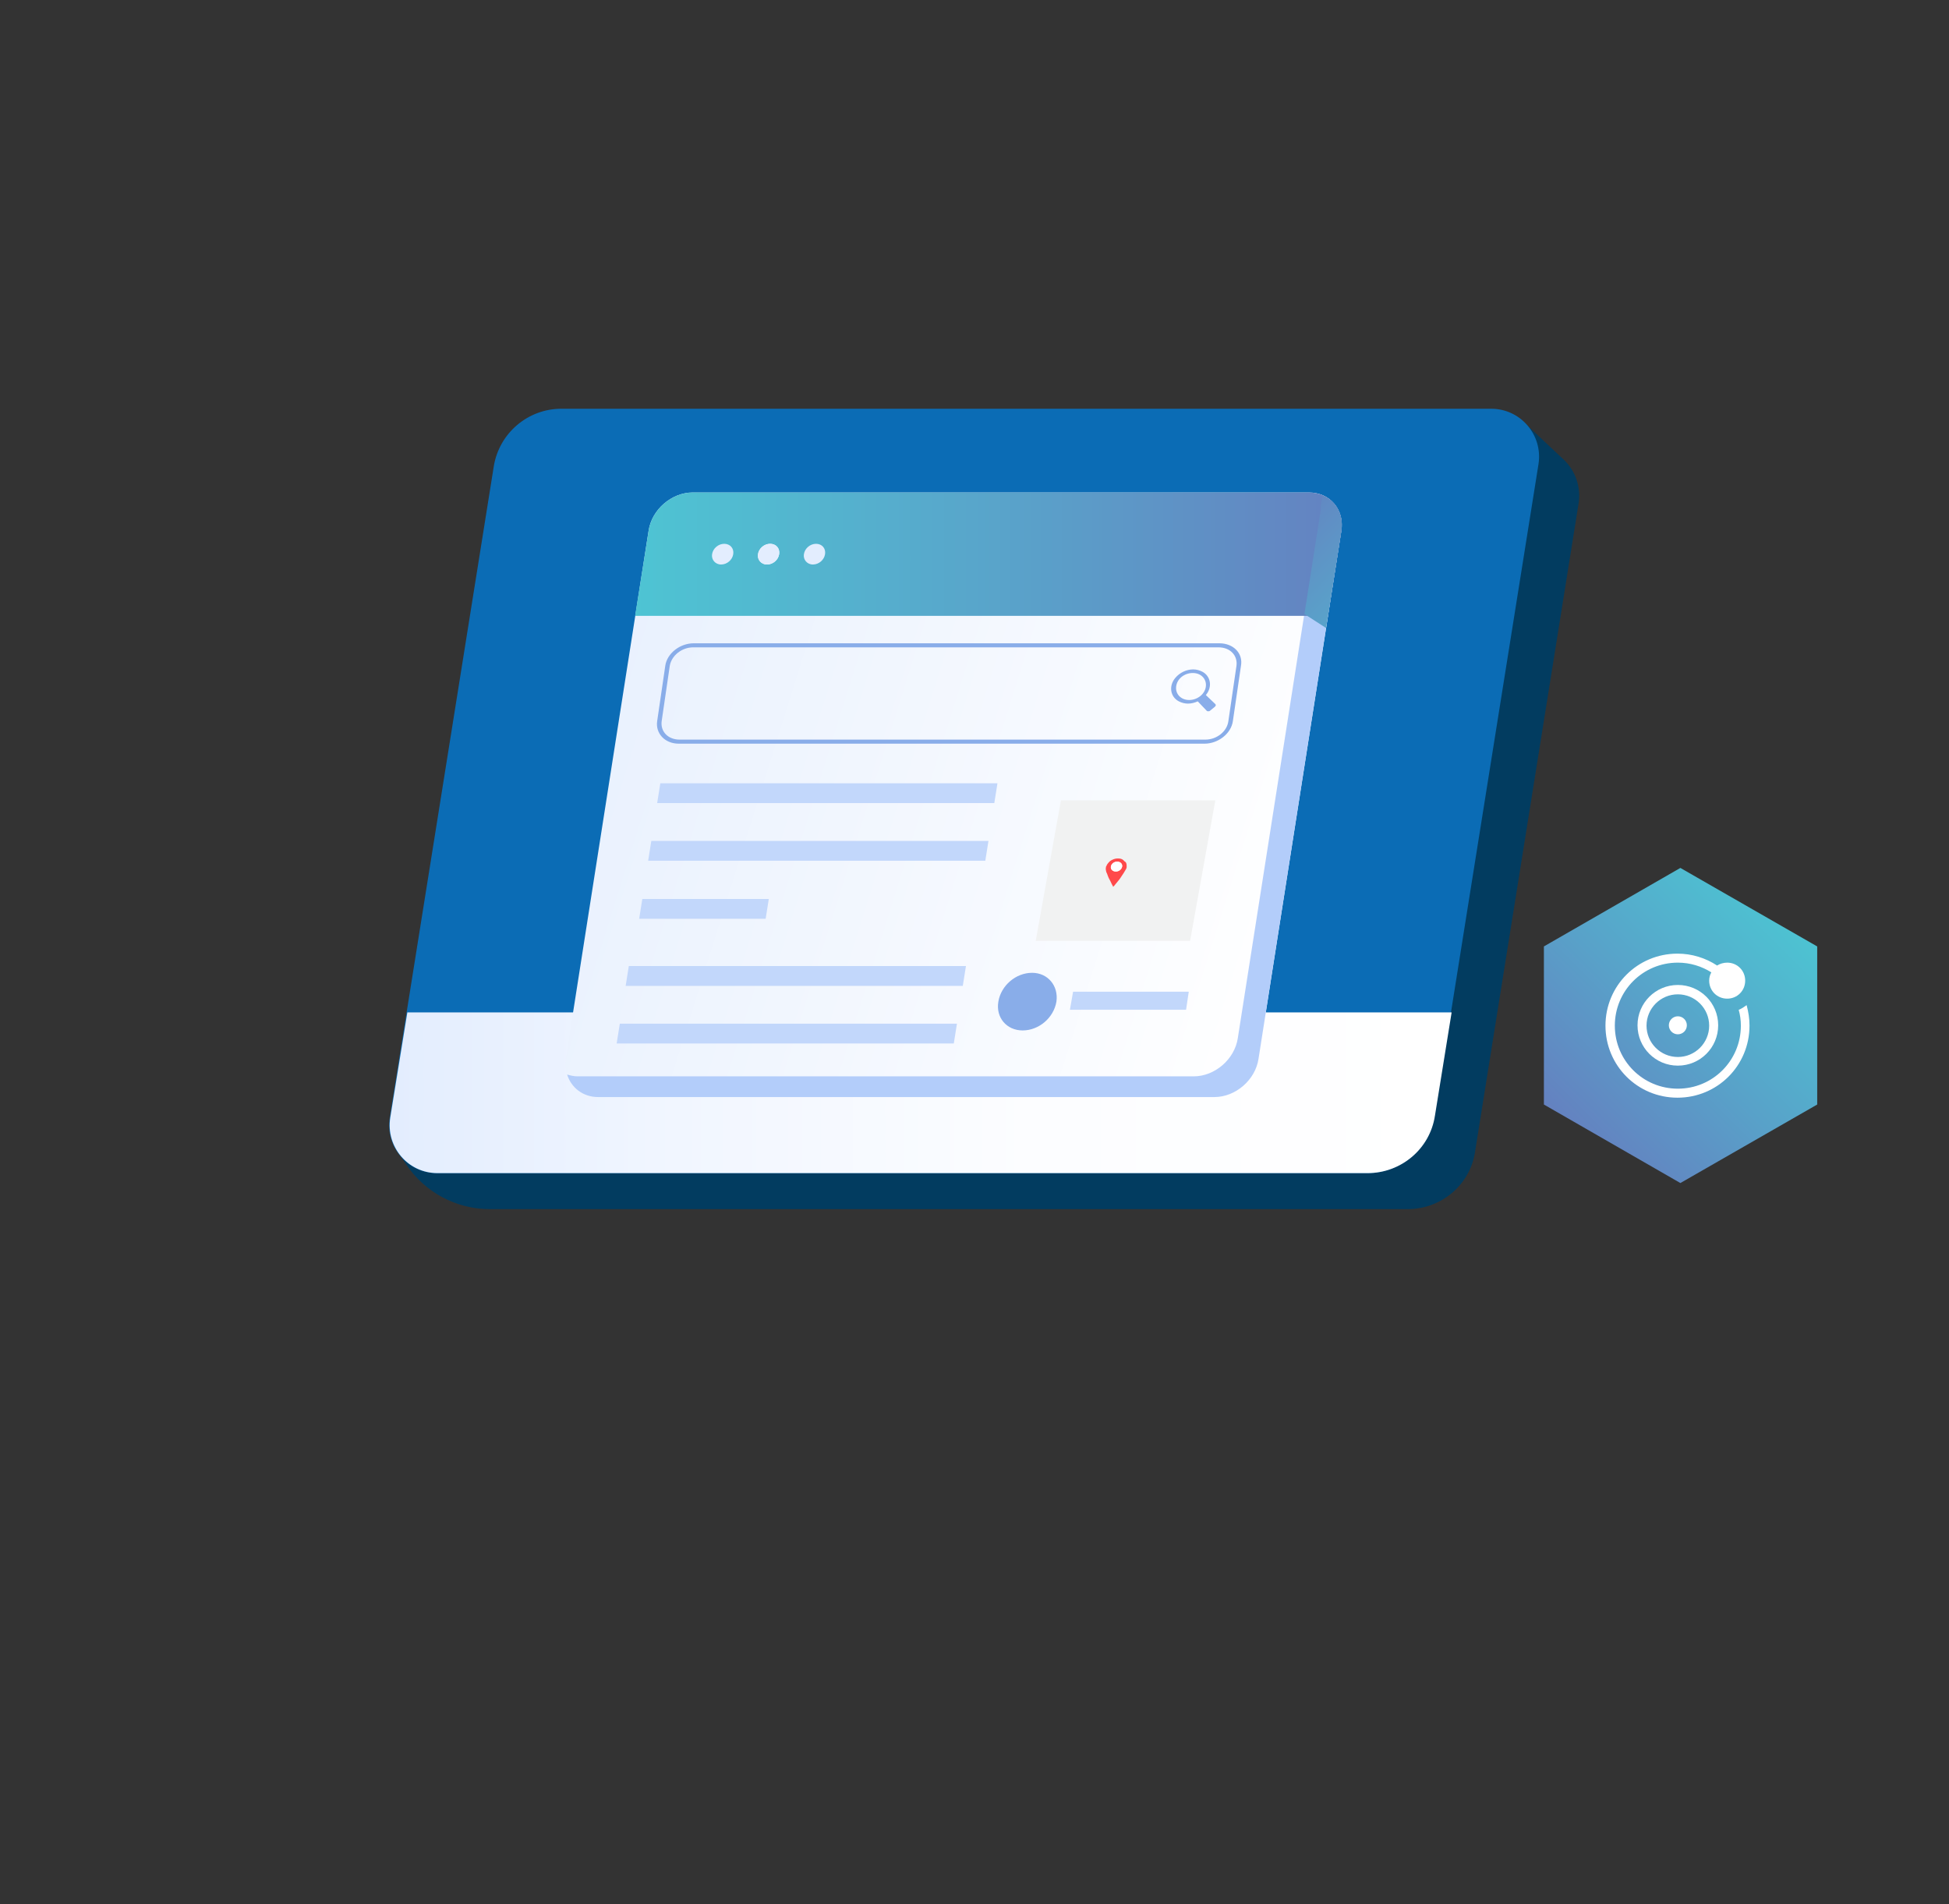 <svg version="1.1" id="el_A9cWfw2IZ" xmlns="http://www.w3.org/2000/svg" xmlns:xlink="http://www.w3.org/1999/xlink" x="0px" y="0px" viewBox="0 0 433 423" style="enable-background:new 0 0 433.7 423.1;" xml:space="preserve"><rect x="0" y="0" width="433" height="423" fill="#333333" stroke="none"/><style>@-webkit-keyframes kf_el_scgkEvTevVP_an_4JKYvqSdg{0%{-webkit-transform: translate(343px, 192.8px) scale(0.8, 0.8) translate(-343px, -192.8px);transform: translate(343px, 192.8px) scale(0.8, 0.8) translate(-343px, -192.8px);}100%{-webkit-transform: translate(343px, 192.8px) scale(0.8, 0.8) translate(-343px, -192.8px);transform: translate(343px, 192.8px) scale(0.8, 0.8) translate(-343px, -192.8px);}}@keyframes kf_el_scgkEvTevVP_an_4JKYvqSdg{0%{-webkit-transform: translate(343px, 192.8px) scale(0.8, 0.8) translate(-343px, -192.8px);transform: translate(343px, 192.8px) scale(0.8, 0.8) translate(-343px, -192.8px);}100%{-webkit-transform: translate(343px, 192.8px) scale(0.8, 0.8) translate(-343px, -192.8px);transform: translate(343px, 192.8px) scale(0.8, 0.8) translate(-343px, -192.8px);}}@-webkit-keyframes kf_el_scgkEvTevVP_an_6bDjcy9c7{0%{-webkit-transform: translate(343px, 192.8px) translate(-343px, -192.8px) translate(0px, 0px);transform: translate(343px, 192.8px) translate(-343px, -192.8px) translate(0px, 0px);}36.36%{-webkit-transform: translate(343px, 192.8px) translate(-343px, -192.8px) translate(0px, 0px);transform: translate(343px, 192.8px) translate(-343px, -192.8px) translate(0px, 0px);}39.70%{-webkit-transform: translate(343px, 192.8px) translate(-343px, -192.8px) translate(0px, -10px);transform: translate(343px, 192.8px) translate(-343px, -192.8px) translate(0px, -10px);}42.42%{-webkit-transform: translate(343px, 192.8px) translate(-343px, -192.8px) translate(0px, 0px);transform: translate(343px, 192.8px) translate(-343px, -192.8px) translate(0px, 0px);}100%{-webkit-transform: translate(343px, 192.8px) translate(-343px, -192.8px) translate(0px, 0px);transform: translate(343px, 192.8px) translate(-343px, -192.8px) translate(0px, 0px);}}@keyframes kf_el_scgkEvTevVP_an_6bDjcy9c7{0%{-webkit-transform: translate(343px, 192.8px) translate(-343px, -192.8px) translate(0px, 0px);transform: translate(343px, 192.8px) translate(-343px, -192.8px) translate(0px, 0px);}36.36%{-webkit-transform: translate(343px, 192.8px) translate(-343px, -192.8px) translate(0px, 0px);transform: translate(343px, 192.8px) translate(-343px, -192.8px) translate(0px, 0px);}39.70%{-webkit-transform: translate(343px, 192.8px) translate(-343px, -192.8px) translate(0px, -10px);transform: translate(343px, 192.8px) translate(-343px, -192.8px) translate(0px, -10px);}42.42%{-webkit-transform: translate(343px, 192.8px) translate(-343px, -192.8px) translate(0px, 0px);transform: translate(343px, 192.8px) translate(-343px, -192.8px) translate(0px, 0px);}100%{-webkit-transform: translate(343px, 192.8px) translate(-343px, -192.8px) translate(0px, 0px);transform: translate(343px, 192.8px) translate(-343px, -192.8px) translate(0px, 0px);}}@-webkit-keyframes kf_el_8dwLRItw3Ua_an_8wdanxZzv{0%{-webkit-transform: translate(92.842px, 131.2px) scale(0, 0) translate(-92.842px, -131.2px);transform: translate(92.842px, 131.2px) scale(0, 0) translate(-92.842px, -131.2px);}4.55%{-webkit-transform: translate(92.842px, 131.2px) scale(0, 0) translate(-92.842px, -131.2px);transform: translate(92.842px, 131.2px) scale(0, 0) translate(-92.842px, -131.2px);}10%{-webkit-transform: translate(92.842px, 131.2px) scale(1.1, 1.1) translate(-92.842px, -131.2px);transform: translate(92.842px, 131.2px) scale(1.1, 1.1) translate(-92.842px, -131.2px);}11.52%{-webkit-transform: translate(92.842px, 131.2px) scale(1, 1) translate(-92.842px, -131.2px);transform: translate(92.842px, 131.2px) scale(1, 1) translate(-92.842px, -131.2px);}100%{-webkit-transform: translate(92.842px, 131.2px) scale(1, 1) translate(-92.842px, -131.2px);transform: translate(92.842px, 131.2px) scale(1, 1) translate(-92.842px, -131.2px);}}@keyframes kf_el_8dwLRItw3Ua_an_8wdanxZzv{0%{-webkit-transform: translate(92.842px, 131.2px) scale(0, 0) translate(-92.842px, -131.2px);transform: translate(92.842px, 131.2px) scale(0, 0) translate(-92.842px, -131.2px);}4.55%{-webkit-transform: translate(92.842px, 131.2px) scale(0, 0) translate(-92.842px, -131.2px);transform: translate(92.842px, 131.2px) scale(0, 0) translate(-92.842px, -131.2px);}10%{-webkit-transform: translate(92.842px, 131.2px) scale(1.1, 1.1) translate(-92.842px, -131.2px);transform: translate(92.842px, 131.2px) scale(1.1, 1.1) translate(-92.842px, -131.2px);}11.52%{-webkit-transform: translate(92.842px, 131.2px) scale(1, 1) translate(-92.842px, -131.2px);transform: translate(92.842px, 131.2px) scale(1, 1) translate(-92.842px, -131.2px);}100%{-webkit-transform: translate(92.842px, 131.2px) scale(1, 1) translate(-92.842px, -131.2px);transform: translate(92.842px, 131.2px) scale(1, 1) translate(-92.842px, -131.2px);}}@-webkit-keyframes kf_el_AOdJ_18_WaP_an_AUfHWOcnK{0%{-webkit-transform: translate(362.1px, 148.7px) scale(0, 0) translate(-362.1px, -148.7px);transform: translate(362.1px, 148.7px) scale(0, 0) translate(-362.1px, -148.7px);}27.27%{-webkit-transform: translate(362.1px, 148.7px) scale(0, 0) translate(-362.1px, -148.7px);transform: translate(362.1px, 148.7px) scale(0, 0) translate(-362.1px, -148.7px);}31.82%{-webkit-transform: translate(362.1px, 148.7px) scale(1.1, 1.1) translate(-362.1px, -148.7px);transform: translate(362.1px, 148.7px) scale(1.1, 1.1) translate(-362.1px, -148.7px);}34.85%{-webkit-transform: translate(362.1px, 148.7px) scale(1, 1) translate(-362.1px, -148.7px);transform: translate(362.1px, 148.7px) scale(1, 1) translate(-362.1px, -148.7px);}100%{-webkit-transform: translate(362.1px, 148.7px) scale(1, 1) translate(-362.1px, -148.7px);transform: translate(362.1px, 148.7px) scale(1, 1) translate(-362.1px, -148.7px);}}@keyframes kf_el_AOdJ_18_WaP_an_AUfHWOcnK{0%{-webkit-transform: translate(362.1px, 148.7px) scale(0, 0) translate(-362.1px, -148.7px);transform: translate(362.1px, 148.7px) scale(0, 0) translate(-362.1px, -148.7px);}27.27%{-webkit-transform: translate(362.1px, 148.7px) scale(0, 0) translate(-362.1px, -148.7px);transform: translate(362.1px, 148.7px) scale(0, 0) translate(-362.1px, -148.7px);}31.82%{-webkit-transform: translate(362.1px, 148.7px) scale(1.1, 1.1) translate(-362.1px, -148.7px);transform: translate(362.1px, 148.7px) scale(1.1, 1.1) translate(-362.1px, -148.7px);}34.85%{-webkit-transform: translate(362.1px, 148.7px) scale(1, 1) translate(-362.1px, -148.7px);transform: translate(362.1px, 148.7px) scale(1, 1) translate(-362.1px, -148.7px);}100%{-webkit-transform: translate(362.1px, 148.7px) scale(1, 1) translate(-362.1px, -148.7px);transform: translate(362.1px, 148.7px) scale(1, 1) translate(-362.1px, -148.7px);}}@-webkit-keyframes kf_el_aRw5Iy81YeD_an_CnVWhQmHL{0%{-webkit-transform: translate(59.488px, 178.581px) scale(0, 0) translate(-59.488px, -178.581px);transform: translate(59.488px, 178.581px) scale(0, 0) translate(-59.488px, -178.581px);}22.73%{-webkit-transform: translate(59.488px, 178.581px) scale(0, 0) translate(-59.488px, -178.581px);transform: translate(59.488px, 178.581px) scale(0, 0) translate(-59.488px, -178.581px);}27.27%{-webkit-transform: translate(59.488px, 178.581px) scale(1.1, 1.1) translate(-59.488px, -178.581px);transform: translate(59.488px, 178.581px) scale(1.1, 1.1) translate(-59.488px, -178.581px);}30.30%{-webkit-transform: translate(59.488px, 178.581px) scale(1, 1) translate(-59.488px, -178.581px);transform: translate(59.488px, 178.581px) scale(1, 1) translate(-59.488px, -178.581px);}100%{-webkit-transform: translate(59.488px, 178.581px) scale(1, 1) translate(-59.488px, -178.581px);transform: translate(59.488px, 178.581px) scale(1, 1) translate(-59.488px, -178.581px);}}@keyframes kf_el_aRw5Iy81YeD_an_CnVWhQmHL{0%{-webkit-transform: translate(59.488px, 178.581px) scale(0, 0) translate(-59.488px, -178.581px);transform: translate(59.488px, 178.581px) scale(0, 0) translate(-59.488px, -178.581px);}22.73%{-webkit-transform: translate(59.488px, 178.581px) scale(0, 0) translate(-59.488px, -178.581px);transform: translate(59.488px, 178.581px) scale(0, 0) translate(-59.488px, -178.581px);}27.27%{-webkit-transform: translate(59.488px, 178.581px) scale(1.1, 1.1) translate(-59.488px, -178.581px);transform: translate(59.488px, 178.581px) scale(1.1, 1.1) translate(-59.488px, -178.581px);}30.30%{-webkit-transform: translate(59.488px, 178.581px) scale(1, 1) translate(-59.488px, -178.581px);transform: translate(59.488px, 178.581px) scale(1, 1) translate(-59.488px, -178.581px);}100%{-webkit-transform: translate(59.488px, 178.581px) scale(1, 1) translate(-59.488px, -178.581px);transform: translate(59.488px, 178.581px) scale(1, 1) translate(-59.488px, -178.581px);}}@-webkit-keyframes kf_el_Tz4zvVbGNfn_an_UCHjXXbxS{0%{opacity: 0;}19.70%{opacity: 0;}21.21%{opacity: 1;}100%{opacity: 1;}}@keyframes kf_el_Tz4zvVbGNfn_an_UCHjXXbxS{0%{opacity: 0;}19.70%{opacity: 0;}21.21%{opacity: 1;}100%{opacity: 1;}}@-webkit-keyframes kf_el_Tz4zvVbGNfn_an_aYSPDBYDJ{0%{-webkit-transform: translate(225.987px, 247.7px) translate(-225.987px, -247.7px) translate(0px, 50px);transform: translate(225.987px, 247.7px) translate(-225.987px, -247.7px) translate(0px, 50px);}17.88%{-webkit-transform: translate(225.987px, 247.7px) translate(-225.987px, -247.7px) translate(0px, 50px);transform: translate(225.987px, 247.7px) translate(-225.987px, -247.7px) translate(0px, 50px);}21.21%{-webkit-transform: translate(225.987px, 247.7px) translate(-225.987px, -247.7px) translate(0px, 0px);transform: translate(225.987px, 247.7px) translate(-225.987px, -247.7px) translate(0px, 0px);}100%{-webkit-transform: translate(225.987px, 247.7px) translate(-225.987px, -247.7px) translate(0px, 0px);transform: translate(225.987px, 247.7px) translate(-225.987px, -247.7px) translate(0px, 0px);}}@keyframes kf_el_Tz4zvVbGNfn_an_aYSPDBYDJ{0%{-webkit-transform: translate(225.987px, 247.7px) translate(-225.987px, -247.7px) translate(0px, 50px);transform: translate(225.987px, 247.7px) translate(-225.987px, -247.7px) translate(0px, 50px);}17.88%{-webkit-transform: translate(225.987px, 247.7px) translate(-225.987px, -247.7px) translate(0px, 50px);transform: translate(225.987px, 247.7px) translate(-225.987px, -247.7px) translate(0px, 50px);}21.21%{-webkit-transform: translate(225.987px, 247.7px) translate(-225.987px, -247.7px) translate(0px, 0px);transform: translate(225.987px, 247.7px) translate(-225.987px, -247.7px) translate(0px, 0px);}100%{-webkit-transform: translate(225.987px, 247.7px) translate(-225.987px, -247.7px) translate(0px, 0px);transform: translate(225.987px, 247.7px) translate(-225.987px, -247.7px) translate(0px, 0px);}}@-webkit-keyframes kf_el_V6bN0sELnxS_an_m2Iuxsiid{0%{-webkit-transform: translate(240.25px, 315.6px) scale(1, 0) translate(-240.25px, -315.6px);transform: translate(240.25px, 315.6px) scale(1, 0) translate(-240.25px, -315.6px);}13.64%{-webkit-transform: translate(240.25px, 315.6px) scale(1, 0) translate(-240.25px, -315.6px);transform: translate(240.25px, 315.6px) scale(1, 0) translate(-240.25px, -315.6px);}21.21%{-webkit-transform: translate(240.25px, 315.6px) scale(1, 1) translate(-240.25px, -315.6px);transform: translate(240.25px, 315.6px) scale(1, 1) translate(-240.25px, -315.6px);}100%{-webkit-transform: translate(240.25px, 315.6px) scale(1, 1) translate(-240.25px, -315.6px);transform: translate(240.25px, 315.6px) scale(1, 1) translate(-240.25px, -315.6px);}}@keyframes kf_el_V6bN0sELnxS_an_m2Iuxsiid{0%{-webkit-transform: translate(240.25px, 315.6px) scale(1, 0) translate(-240.25px, -315.6px);transform: translate(240.25px, 315.6px) scale(1, 0) translate(-240.25px, -315.6px);}13.64%{-webkit-transform: translate(240.25px, 315.6px) scale(1, 0) translate(-240.25px, -315.6px);transform: translate(240.25px, 315.6px) scale(1, 0) translate(-240.25px, -315.6px);}21.21%{-webkit-transform: translate(240.25px, 315.6px) scale(1, 1) translate(-240.25px, -315.6px);transform: translate(240.25px, 315.6px) scale(1, 1) translate(-240.25px, -315.6px);}100%{-webkit-transform: translate(240.25px, 315.6px) scale(1, 1) translate(-240.25px, -315.6px);transform: translate(240.25px, 315.6px) scale(1, 1) translate(-240.25px, -315.6px);}}@-webkit-keyframes kf_el_2WVyxefcIBd_an_T5qf1eHQo{0%{opacity: 0;}19.70%{opacity: 0;}21.21%{opacity: 1;}100%{opacity: 1;}}@keyframes kf_el_2WVyxefcIBd_an_T5qf1eHQo{0%{opacity: 0;}19.70%{opacity: 0;}21.21%{opacity: 1;}100%{opacity: 1;}}@-webkit-keyframes kf_el_vZekOiQHl1__an_MqSYUd--n{0%{opacity: 0;}18.18%{opacity: 0;}19.70%{opacity: 1;}100%{opacity: 1;}}@keyframes kf_el_vZekOiQHl1__an_MqSYUd--n{0%{opacity: 0;}18.18%{opacity: 0;}19.70%{opacity: 1;}100%{opacity: 1;}}@-webkit-keyframes kf_el_BG__43MIMZy_an_XyD885vhY{0%{opacity: 0;}18.18%{opacity: 0;}19.70%{opacity: 1;}100%{opacity: 1;}}@keyframes kf_el_BG__43MIMZy_an_XyD885vhY{0%{opacity: 0;}18.18%{opacity: 0;}19.70%{opacity: 1;}100%{opacity: 1;}}@-webkit-keyframes kf_el_BG__43MIMZy_an_EKHjsNWsj{0%{-webkit-transform: translate(198.1px, 235.6px) translate(-198.1px, -235.6px) translate(0px, 50px);transform: translate(198.1px, 235.6px) translate(-198.1px, -235.6px) translate(0px, 50px);}16.36%{-webkit-transform: translate(198.1px, 235.6px) translate(-198.1px, -235.6px) translate(0px, 50px);transform: translate(198.1px, 235.6px) translate(-198.1px, -235.6px) translate(0px, 50px);}19.70%{-webkit-transform: translate(198.1px, 235.6px) translate(-198.1px, -235.6px) translate(0px, 0px);transform: translate(198.1px, 235.6px) translate(-198.1px, -235.6px) translate(0px, 0px);}100%{-webkit-transform: translate(198.1px, 235.6px) translate(-198.1px, -235.6px) translate(0px, 0px);transform: translate(198.1px, 235.6px) translate(-198.1px, -235.6px) translate(0px, 0px);}}@keyframes kf_el_BG__43MIMZy_an_EKHjsNWsj{0%{-webkit-transform: translate(198.1px, 235.6px) translate(-198.1px, -235.6px) translate(0px, 50px);transform: translate(198.1px, 235.6px) translate(-198.1px, -235.6px) translate(0px, 50px);}16.36%{-webkit-transform: translate(198.1px, 235.6px) translate(-198.1px, -235.6px) translate(0px, 50px);transform: translate(198.1px, 235.6px) translate(-198.1px, -235.6px) translate(0px, 50px);}19.70%{-webkit-transform: translate(198.1px, 235.6px) translate(-198.1px, -235.6px) translate(0px, 0px);transform: translate(198.1px, 235.6px) translate(-198.1px, -235.6px) translate(0px, 0px);}100%{-webkit-transform: translate(198.1px, 235.6px) translate(-198.1px, -235.6px) translate(0px, 0px);transform: translate(198.1px, 235.6px) translate(-198.1px, -235.6px) translate(0px, 0px);}}@-webkit-keyframes kf_el_EwMzc00WySd_an_ci_ggE4Lu{0%{-webkit-transform: translate(198.15px, 303.8px) scale(1, 0) translate(-198.15px, -303.8px);transform: translate(198.15px, 303.8px) scale(1, 0) translate(-198.15px, -303.8px);}12.12%{-webkit-transform: translate(198.15px, 303.8px) scale(1, 0) translate(-198.15px, -303.8px);transform: translate(198.15px, 303.8px) scale(1, 0) translate(-198.15px, -303.8px);}19.70%{-webkit-transform: translate(198.15px, 303.8px) scale(1, 1) translate(-198.15px, -303.8px);transform: translate(198.15px, 303.8px) scale(1, 1) translate(-198.15px, -303.8px);}100%{-webkit-transform: translate(198.15px, 303.8px) scale(1, 1) translate(-198.15px, -303.8px);transform: translate(198.15px, 303.8px) scale(1, 1) translate(-198.15px, -303.8px);}}@keyframes kf_el_EwMzc00WySd_an_ci_ggE4Lu{0%{-webkit-transform: translate(198.15px, 303.8px) scale(1, 0) translate(-198.15px, -303.8px);transform: translate(198.15px, 303.8px) scale(1, 0) translate(-198.15px, -303.8px);}12.12%{-webkit-transform: translate(198.15px, 303.8px) scale(1, 0) translate(-198.15px, -303.8px);transform: translate(198.15px, 303.8px) scale(1, 0) translate(-198.15px, -303.8px);}19.70%{-webkit-transform: translate(198.15px, 303.8px) scale(1, 1) translate(-198.15px, -303.8px);transform: translate(198.15px, 303.8px) scale(1, 1) translate(-198.15px, -303.8px);}100%{-webkit-transform: translate(198.15px, 303.8px) scale(1, 1) translate(-198.15px, -303.8px);transform: translate(198.15px, 303.8px) scale(1, 1) translate(-198.15px, -303.8px);}}@-webkit-keyframes kf_el_PPb7N0VFLbs_an_DH0qg3z_5{0%{-webkit-transform: translate(167.3px, 225.6px) scale(0, 0) translate(-167.3px, -225.6px);transform: translate(167.3px, 225.6px) scale(0, 0) translate(-167.3px, -225.6px);}6.06%{-webkit-transform: translate(167.3px, 225.6px) scale(1.1, 1.1) translate(-167.3px, -225.6px);transform: translate(167.3px, 225.6px) scale(1.1, 1.1) translate(-167.3px, -225.6px);}7.58%{-webkit-transform: translate(167.3px, 225.6px) scale(1, 1) translate(-167.3px, -225.6px);transform: translate(167.3px, 225.6px) scale(1, 1) translate(-167.3px, -225.6px);}100%{-webkit-transform: translate(167.3px, 225.6px) scale(1, 1) translate(-167.3px, -225.6px);transform: translate(167.3px, 225.6px) scale(1, 1) translate(-167.3px, -225.6px);}}@keyframes kf_el_PPb7N0VFLbs_an_DH0qg3z_5{0%{-webkit-transform: translate(167.3px, 225.6px) scale(0, 0) translate(-167.3px, -225.6px);transform: translate(167.3px, 225.6px) scale(0, 0) translate(-167.3px, -225.6px);}6.06%{-webkit-transform: translate(167.3px, 225.6px) scale(1.1, 1.1) translate(-167.3px, -225.6px);transform: translate(167.3px, 225.6px) scale(1.1, 1.1) translate(-167.3px, -225.6px);}7.58%{-webkit-transform: translate(167.3px, 225.6px) scale(1, 1) translate(-167.3px, -225.6px);transform: translate(167.3px, 225.6px) scale(1, 1) translate(-167.3px, -225.6px);}100%{-webkit-transform: translate(167.3px, 225.6px) scale(1, 1) translate(-167.3px, -225.6px);transform: translate(167.3px, 225.6px) scale(1, 1) translate(-167.3px, -225.6px);}}@-webkit-keyframes kf_el_53Xp44d8ecO_an_F8D6AF1oO{0%{-webkit-transform: translate(151.55px, 165.35px) scale(0, 0) translate(-151.55px, -165.35px);transform: translate(151.55px, 165.35px) scale(0, 0) translate(-151.55px, -165.35px);}1.52%{-webkit-transform: translate(151.55px, 165.35px) scale(0, 0) translate(-151.55px, -165.35px);transform: translate(151.55px, 165.35px) scale(0, 0) translate(-151.55px, -165.35px);}6.97%{-webkit-transform: translate(151.55px, 165.35px) scale(1.1, 1.1) translate(-151.55px, -165.35px);transform: translate(151.55px, 165.35px) scale(1.1, 1.1) translate(-151.55px, -165.35px);}8.48%{-webkit-transform: translate(151.55px, 165.35px) scale(1, 1) translate(-151.55px, -165.35px);transform: translate(151.55px, 165.35px) scale(1, 1) translate(-151.55px, -165.35px);}100%{-webkit-transform: translate(151.55px, 165.35px) scale(1, 1) translate(-151.55px, -165.35px);transform: translate(151.55px, 165.35px) scale(1, 1) translate(-151.55px, -165.35px);}}@keyframes kf_el_53Xp44d8ecO_an_F8D6AF1oO{0%{-webkit-transform: translate(151.55px, 165.35px) scale(0, 0) translate(-151.55px, -165.35px);transform: translate(151.55px, 165.35px) scale(0, 0) translate(-151.55px, -165.35px);}1.52%{-webkit-transform: translate(151.55px, 165.35px) scale(0, 0) translate(-151.55px, -165.35px);transform: translate(151.55px, 165.35px) scale(0, 0) translate(-151.55px, -165.35px);}6.97%{-webkit-transform: translate(151.55px, 165.35px) scale(1.1, 1.1) translate(-151.55px, -165.35px);transform: translate(151.55px, 165.35px) scale(1.1, 1.1) translate(-151.55px, -165.35px);}8.48%{-webkit-transform: translate(151.55px, 165.35px) scale(1, 1) translate(-151.55px, -165.35px);transform: translate(151.55px, 165.35px) scale(1, 1) translate(-151.55px, -165.35px);}100%{-webkit-transform: translate(151.55px, 165.35px) scale(1, 1) translate(-151.55px, -165.35px);transform: translate(151.55px, 165.35px) scale(1, 1) translate(-151.55px, -165.35px);}}@-webkit-keyframes kf_el_wP8t0RFWcyK_an_2O-fTPC9o{0%{-webkit-transform: translate(278.6px, 216.05px) scale(0, 0) translate(-278.6px, -216.05px);transform: translate(278.6px, 216.05px) scale(0, 0) translate(-278.6px, -216.05px);}3.03%{-webkit-transform: translate(278.6px, 216.05px) scale(0, 0) translate(-278.6px, -216.05px);transform: translate(278.6px, 216.05px) scale(0, 0) translate(-278.6px, -216.05px);}8.48%{-webkit-transform: translate(278.6px, 216.05px) scale(1.1, 1.1) translate(-278.6px, -216.05px);transform: translate(278.6px, 216.05px) scale(1.1, 1.1) translate(-278.6px, -216.05px);}10%{-webkit-transform: translate(278.6px, 216.05px) scale(1, 1) translate(-278.6px, -216.05px);transform: translate(278.6px, 216.05px) scale(1, 1) translate(-278.6px, -216.05px);}100%{-webkit-transform: translate(278.6px, 216.05px) scale(1, 1) translate(-278.6px, -216.05px);transform: translate(278.6px, 216.05px) scale(1, 1) translate(-278.6px, -216.05px);}}@keyframes kf_el_wP8t0RFWcyK_an_2O-fTPC9o{0%{-webkit-transform: translate(278.6px, 216.05px) scale(0, 0) translate(-278.6px, -216.05px);transform: translate(278.6px, 216.05px) scale(0, 0) translate(-278.6px, -216.05px);}3.03%{-webkit-transform: translate(278.6px, 216.05px) scale(0, 0) translate(-278.6px, -216.05px);transform: translate(278.6px, 216.05px) scale(0, 0) translate(-278.6px, -216.05px);}8.48%{-webkit-transform: translate(278.6px, 216.05px) scale(1.1, 1.1) translate(-278.6px, -216.05px);transform: translate(278.6px, 216.05px) scale(1.1, 1.1) translate(-278.6px, -216.05px);}10%{-webkit-transform: translate(278.6px, 216.05px) scale(1, 1) translate(-278.6px, -216.05px);transform: translate(278.6px, 216.05px) scale(1, 1) translate(-278.6px, -216.05px);}100%{-webkit-transform: translate(278.6px, 216.05px) scale(1, 1) translate(-278.6px, -216.05px);transform: translate(278.6px, 216.05px) scale(1, 1) translate(-278.6px, -216.05px);}}@-webkit-keyframes kf_el_FTrY1vf1eYi_an_Uu91H_QeP{0%{opacity: 0;}36.36%{opacity: 0;}37.88%{opacity: 1;}100%{opacity: 1;}}@keyframes kf_el_FTrY1vf1eYi_an_Uu91H_QeP{0%{opacity: 0;}36.36%{opacity: 0;}37.88%{opacity: 1;}100%{opacity: 1;}}@-webkit-keyframes kf_el_02anL3a_sXX_an_3A8GV31jN{0%{opacity: 0;}31.82%{opacity: 0;}33.33%{opacity: 1;}100%{opacity: 1;}}@keyframes kf_el_02anL3a_sXX_an_3A8GV31jN{0%{opacity: 0;}31.82%{opacity: 0;}33.33%{opacity: 1;}100%{opacity: 1;}}@-webkit-keyframes kf_el_U4l89T5Z_2k_an_9HDN4PnQy{0%{opacity: 0;}33.33%{opacity: 0;}34.85%{opacity: 1;}100%{opacity: 1;}}@keyframes kf_el_U4l89T5Z_2k_an_9HDN4PnQy{0%{opacity: 0;}33.33%{opacity: 0;}34.85%{opacity: 1;}100%{opacity: 1;}}@-webkit-keyframes kf_el_dh1ELTyhi5w_an_Dydj7J7Ep{0%{opacity: 0;}36.36%{opacity: 0;}37.88%{opacity: 1;}100%{opacity: 1;}}@keyframes kf_el_dh1ELTyhi5w_an_Dydj7J7Ep{0%{opacity: 0;}36.36%{opacity: 0;}37.88%{opacity: 1;}100%{opacity: 1;}}@-webkit-keyframes kf_el_Bds7wcebZB3_an_tYna8Mmxd{0%{opacity: 0;}34.85%{opacity: 0;}36.36%{opacity: 1;}100%{opacity: 1;}}@keyframes kf_el_Bds7wcebZB3_an_tYna8Mmxd{0%{opacity: 0;}34.85%{opacity: 0;}36.36%{opacity: 1;}100%{opacity: 1;}}@-webkit-keyframes kf_el_pag8MWAfaut_an_LtTBixUrJ{0%{opacity: 0;}19.70%{opacity: 0;}21.21%{opacity: 1;}100%{opacity: 1;}}@keyframes kf_el_pag8MWAfaut_an_LtTBixUrJ{0%{opacity: 0;}19.70%{opacity: 0;}21.21%{opacity: 1;}100%{opacity: 1;}}@-webkit-keyframes kf_el_mXdiyaNiJm5_an_iIdIW_KKw{0%{opacity: 0;}25.76%{opacity: 0;}27.27%{opacity: 1;}100%{opacity: 1;}}@keyframes kf_el_mXdiyaNiJm5_an_iIdIW_KKw{0%{opacity: 0;}25.76%{opacity: 0;}27.27%{opacity: 1;}100%{opacity: 1;}}@-webkit-keyframes kf_el_Sr-7RUP41cG_an_Kilr56Uyz{0%{opacity: 0;}24.24%{opacity: 0;}25.76%{opacity: 1;}100%{opacity: 1;}}@keyframes kf_el_Sr-7RUP41cG_an_Kilr56Uyz{0%{opacity: 0;}24.24%{opacity: 0;}25.76%{opacity: 1;}100%{opacity: 1;}}@-webkit-keyframes kf_el_v9IcdOc4DvG_an_vSJBU4g3z{0%{opacity: 0;}22.73%{opacity: 0;}24.24%{opacity: 1;}100%{opacity: 1;}}@keyframes kf_el_v9IcdOc4DvG_an_vSJBU4g3z{0%{opacity: 0;}22.73%{opacity: 0;}24.24%{opacity: 1;}100%{opacity: 1;}}@-webkit-keyframes kf_el_yecfVvv2p68_an_C7U3SuM7v{0%{opacity: 0;}30.30%{opacity: 0;}31.82%{opacity: 1;}100%{opacity: 1;}}@keyframes kf_el_yecfVvv2p68_an_C7U3SuM7v{0%{opacity: 0;}30.30%{opacity: 0;}31.82%{opacity: 1;}100%{opacity: 1;}}@-webkit-keyframes kf_el_CWW63cy69_o_an_LgIoYfB4m{0%{opacity: 0;}28.79%{opacity: 0;}30.30%{opacity: 1;}100%{opacity: 1;}}@keyframes kf_el_CWW63cy69_o_an_LgIoYfB4m{0%{opacity: 0;}28.79%{opacity: 0;}30.30%{opacity: 1;}100%{opacity: 1;}}@-webkit-keyframes kf_el_k_EEe1RHA6A_an_V3EnQUKhM{0%{opacity: 0;}27.27%{opacity: 0;}28.79%{opacity: 1;}100%{opacity: 1;}}@keyframes kf_el_k_EEe1RHA6A_an_V3EnQUKhM{0%{opacity: 0;}27.27%{opacity: 0;}28.79%{opacity: 1;}100%{opacity: 1;}}@-webkit-keyframes kf_el_dX3Fu5OoElZ_an_To7e5GUEm{0%{opacity: 0;}21.21%{opacity: 0;}22.73%{opacity: 1;}100%{opacity: 1;}}@keyframes kf_el_dX3Fu5OoElZ_an_To7e5GUEm{0%{opacity: 0;}21.21%{opacity: 0;}22.73%{opacity: 1;}100%{opacity: 1;}}@-webkit-keyframes kf_el_wVbuNyIhlht_an_Cce1Cz2cF{0%{opacity: 0;}36.36%{opacity: 0;}37.88%{opacity: 1;}100%{opacity: 1;}}@keyframes kf_el_wVbuNyIhlht_an_Cce1Cz2cF{0%{opacity: 0;}36.36%{opacity: 0;}37.88%{opacity: 1;}100%{opacity: 1;}}@-webkit-keyframes kf_el_AKUg04M6Zu4_an_LNs5EX8g7{0%{opacity: 0;}31.82%{opacity: 0;}33.33%{opacity: 1;}100%{opacity: 1;}}@keyframes kf_el_AKUg04M6Zu4_an_LNs5EX8g7{0%{opacity: 0;}31.82%{opacity: 0;}33.33%{opacity: 1;}100%{opacity: 1;}}@-webkit-keyframes kf_el_S8jSTD5DCdZ_an_f4U8OUewk{0%{opacity: 0;}33.33%{opacity: 0;}34.85%{opacity: 1;}100%{opacity: 1;}}@keyframes kf_el_S8jSTD5DCdZ_an_f4U8OUewk{0%{opacity: 0;}33.33%{opacity: 0;}34.85%{opacity: 1;}100%{opacity: 1;}}@-webkit-keyframes kf_el_6i6V4BktiQl_an_dadRtMaGc{0%{opacity: 0;}36.36%{opacity: 0;}37.88%{opacity: 1;}100%{opacity: 1;}}@keyframes kf_el_6i6V4BktiQl_an_dadRtMaGc{0%{opacity: 0;}36.36%{opacity: 0;}37.88%{opacity: 1;}100%{opacity: 1;}}@-webkit-keyframes kf_el_5rl7DvcmlM7_an_wKDs7izbj{0%{opacity: 0;}34.85%{opacity: 0;}36.36%{opacity: 1;}100%{opacity: 1;}}@keyframes kf_el_5rl7DvcmlM7_an_wKDs7izbj{0%{opacity: 0;}34.85%{opacity: 0;}36.36%{opacity: 1;}100%{opacity: 1;}}@-webkit-keyframes kf_el_u_nx0531-eP_an_h_RTzboGG{0%{opacity: 0;}19.70%{opacity: 0;}21.21%{opacity: 1;}100%{opacity: 1;}}@keyframes kf_el_u_nx0531-eP_an_h_RTzboGG{0%{opacity: 0;}19.70%{opacity: 0;}21.21%{opacity: 1;}100%{opacity: 1;}}@-webkit-keyframes kf_el_adfFrtikNx_an_7NSQxxGKl{0%{opacity: 0;}25.76%{opacity: 0;}27.27%{opacity: 1;}100%{opacity: 1;}}@keyframes kf_el_adfFrtikNx_an_7NSQxxGKl{0%{opacity: 0;}25.76%{opacity: 0;}27.27%{opacity: 1;}100%{opacity: 1;}}@-webkit-keyframes kf_el_rZHspxZs2f_an_7_03ukqV8{0%{opacity: 0;}24.24%{opacity: 0;}25.76%{opacity: 1;}100%{opacity: 1;}}@keyframes kf_el_rZHspxZs2f_an_7_03ukqV8{0%{opacity: 0;}24.24%{opacity: 0;}25.76%{opacity: 1;}100%{opacity: 1;}}@-webkit-keyframes kf_el_DFIEU11MYa_an_ZjZ99jLVc{0%{opacity: 0;}22.73%{opacity: 0;}24.24%{opacity: 1;}100%{opacity: 1;}}@keyframes kf_el_DFIEU11MYa_an_ZjZ99jLVc{0%{opacity: 0;}22.73%{opacity: 0;}24.24%{opacity: 1;}100%{opacity: 1;}}@-webkit-keyframes kf_el_lW96QvVTYg_an_lLlEkUiqu{0%{opacity: 0;}30.30%{opacity: 0;}31.82%{opacity: 1;}100%{opacity: 1;}}@keyframes kf_el_lW96QvVTYg_an_lLlEkUiqu{0%{opacity: 0;}30.30%{opacity: 0;}31.82%{opacity: 1;}100%{opacity: 1;}}@-webkit-keyframes kf_el_4D56h3D5l9_an_trzsUaZ_V{0%{opacity: 0;}28.79%{opacity: 0;}30.30%{opacity: 1;}100%{opacity: 1;}}@keyframes kf_el_4D56h3D5l9_an_trzsUaZ_V{0%{opacity: 0;}28.79%{opacity: 0;}30.30%{opacity: 1;}100%{opacity: 1;}}@-webkit-keyframes kf_el_VtwSz_Gfpz_an_YjIJfRA5l{0%{opacity: 0;}27.27%{opacity: 0;}28.79%{opacity: 1;}100%{opacity: 1;}}@keyframes kf_el_VtwSz_Gfpz_an_YjIJfRA5l{0%{opacity: 0;}27.27%{opacity: 0;}28.79%{opacity: 1;}100%{opacity: 1;}}@-webkit-keyframes kf_el_hyj52h-bFB_an_2hAgOaMtj{0%{opacity: 0;}21.21%{opacity: 0;}22.73%{opacity: 1;}100%{opacity: 1;}}@keyframes kf_el_hyj52h-bFB_an_2hAgOaMtj{0%{opacity: 0;}21.21%{opacity: 0;}22.73%{opacity: 1;}100%{opacity: 1;}}#el_A9cWfw2IZ *{-webkit-animation-duration: 11s;animation-duration: 11s;-webkit-animation-iteration-count: infinite;animation-iteration-count: infinite;-webkit-animation-timing-function: cubic-bezier(0, 0, 1, 1);animation-timing-function: cubic-bezier(0, 0, 1, 1);}#el_-PNjzLSQGt{fill: #4BC4D2;}#el_DakZx-_Iyu{fill: #4BC4D2;}#el_NWpDJTH2_k{fill: #4BC4D2;}#el_-8eS4W4SBa{fill: #4BC4D2;}#el_dULqjSKImy{fill: #4BC4D2;}#el__V7V-rXJob{fill: #4BC4D2;}#el_0ErwxYeugxq{fill: #4BC4D2;}#el_8VLAephCiWC{fill: #4BC4D2;}#el_M5XproEEul4{fill: #E3E3E3;}#el_ZXGZEB8L5CT{fill: #E3E3E3;}#el_JGxnK2HNhX2{fill: #E3E3E3;}#el_65PkeIoLIlV{fill: #E3E3E3;}#el_IoG_Qg36mt2{fill: #202227;}#el_HRf-sNvPucm{fill: #202227;}#el_HeDwRptNlPF{fill: #202227;}#el_wRbcLqQTIDH{fill: #202227;}#el_b4VNqr63UB0{fill: #202227;}#el_IbdUQ7SIZH7{fill: #6482C1;}#el_7fVaYAMYTTb{fill: #6482C1;}#el_nHq6llPCyqA{fill: #6482C1;}#el_6BfyYCk7GP6{fill: #6482C1;}#el_e6Rg6yG8oO2{fill: #6482C1;}#el_ra5UY-Ud-fz{fill: #6482C1;}#el_dKR0WEf2nML{fill: #6482C1;}#el_PeHKSwV9Mx3{fill: #6482C1;}#el_R-xTUgCUo7Q{fill: #E3E3E3;}#el_WSpUNgzhlXt{fill: #E3E3E3;}#el_0kA26isisM1{fill: #E3E3E3;}#el_C8aNcV7Sipm{fill: #6482C1;}#el_hJVwK7t-YdK{fill: #202227;}#el_eKx0reHYDSl{fill: #202227;}#el_fkF2bVm1UuA{fill: #202227;}#el_htbv-cGAkeJ{fill: #202227;}#el_oa_7gsRmnKf{fill: #202227;}#el_y2WefQCkYP8{fill: #023C60;}#el_sl2UD3Ncd3H{fill: #0B6CB5;}#el_JSZK2szXsoL{fill: url(#SVGID_1_);}#el_Thqd7IgUSGH{fill: url(#SVGID_2_);}#el_N5Ld2wwarIv{fill: #B3CDFA;}#el_jN1YgZ9HKtn{fill: url(#SVGID_3_);}#el_c81h_EBMpUq{fill: url(#SVGID_4_);}#el_QjKMASLC7ih{fill: #E3EDFE;}#el_tPClqnIvIfg{fill: #FFFFFF;}#el_J6l-XB1RwhB{fill: #E3EDFE;}#el_htrB21FqcMN{fill: #E3EDFE;}#el_qkghObEmiiR{fill: #89ADE9;}#el_tok4GmDO38h{fill: #C2D7FB;}#el_y6IvWvDDtEE{fill: #C2D7FB;}#el_1-hMf_D7Nlu{fill: #C2D7FB;}#el_Yq37fsqYi65{fill: #C2D7FB;}#el_Wr9Lo4Vw8d6{fill: #C2D7FB;}#el_993hJJFX5jf{fill: #C2D7FB;}#el_te5QZQXSaXK{fill: #89ADE9;}#el_MwZV1SMn3xX{fill: #89ADE9;}#el_s5kh7wwU7Jk{fill: #F1F2F2;}#el_HFRcVbNo20X{fill: #F1F2F2;}#el_RNO_R_DfZqO{enable-background: new;}#el_zgETTGN1xn8{fill: #F1F2F2;}#el_A7bHARoaLEH{fill: #FF494B;}#el_KWbpJz2_CSH{fill: #FFFFFF;}#el_iv3cNta8hke{fill: url(#SVGID_5_);}#el_6K3k5Mh-r0j{fill: #B3CDFA;}#el_TTToofPOd3E{fill: #89ADE9;}#el_dA4nbLN4Zty{fill: #C2D7FB;}#el_sZV6nm36nw4{fill: #C2D7FB;}#el_drpxWPxX7vb{fill: #C2D7FB;}#el_DzzcvXWfAmU{fill: #C2D7FB;}#el_aw-pCHJ2cdQ{fill: #C2D7FB;}#el_p5ODbblqRbZ{fill: url(#SVGID_6_);}#el_e_NgAf8PCkG{fill: #274187;}#el_v0lazYlhsm1{fill: #B3CDFA;}#el_KzrWWPyxuaU{fill: #B3CDFA;}#el_Ayr4ScQ2Yf2{fill: #B3CDFA;}#el_g_CkpmV3dLd{fill: #FFFFFF;}#el_FfskjbYHjDC{fill: #FFFFFF;}#el_hjGc5rRFcd1{fill: url(#SVGID_7_);}#el_3bM4KoyJXXg{fill: #B3CDFA;}#el_zy2nhvnJtNe{fill: url(#SVGID_8_);}#el_ApqEMopIYZ3{fill: url(#SVGID_9_);}#el_9e4S7KSxCoC{fill: #89ADE9;}#el_YskG8zXVxlB{fill: #C2D7FB;}#el_0wbDoMa_25h{fill: #C2D7FB;}#el_EyFaL6fRbO9{fill: #C2D7FB;}#el_p1DjOqFu2pY{fill: #E3EDFE;}#el_SbVCQVqpwJb{fill: #E3EDFE;}#el_iEwjWEF2mjx{fill: #E3EDFE;}#el_a5g8RvWF4-x{enable-background: new;}#el_8gR_mtoTMgS{fill: url(#SVGID_10_);}#el_PZyYcZbiiyC{fill: url(#SVGID_11_);}#el_Rg5qBA9OmTm{enable-background: new;}#el_9L8fDzJjjYw{fill: #2B2C33;}#el_HsiykEz-o6p{fill: #2B2C33;}#el_M2pDOrQ1vUM{fill: #2B2C33;}#el_csqcE2je7c2{fill: #2B2C33;}#el_UcIqto1wx9W{fill: #2B2C33;}#el_uY-TK-0T8CO{fill: #2B2C33;}#el_lk_8enXjXai{fill: #2B2C33;}#el_9DzETUkfdc6{fill: #2B2C33;}#el_NCC4m2MbNcp{fill: #2B2C33;}#el_95IUMsh-tAQ{fill: #2B2C33;}#el_zm-7bHI9euc{fill: #2B2C33;}#el_nv9x1UQXoUr{fill: #2B2C33;}#el_XS4jGKPwiSF{fill: #2B2C33;}#el_3eu05nJ4biF{fill: #2B2C33;}#el_kEmZl7aCZfP{fill: #2B2C33;}#el_iH_qlMNLqFD{enable-background: new;}#el_yrYAWsevgkr{fill: url(#SVGID_12_);}#el_If2w_parEDe{fill: url(#SVGID_13_);}#el_-_dH6xMDwQf{fill: #3457B4;}#el_a-jEtL_ect0{fill: #3457B4;}#el_mYY2Iqgz-ly{fill: #3457B4;}#el_oxuZMk4aCSa{fill: url(#SVGID_14_);}#el_-Y3ic_lY0Z6{fill: url(#XMLID_3_);}#el_TpQtdqjoFUy{fill: #5D79C3;}#el_hXEf6X5GmnB{fill: #FFFFFF;}#el_9RVUPms3ObX{fill: url(#SVGID_15_);}#el_BrmevLXCkqE{fill: #B3CDFA;}#el_VUpQftxwMsS{fill: #E3EDFE;}#el_PRkzRAYS0iA{fill: #B3CDFA;}#el_QkR27rBX6xi{fill: #B3CDFA;}#el_ofi52OczMgN{fill: #B3CDFA;}#el_lYYl1lUBBLH{fill: #B3CDFA;}#el_nx2EhuNIYOr{fill: #E3EDFE;}#el_nOig5H2Lmx9{fill: #E3EDFE;}#el_c3PYmh2pVaQ{fill: #E3EDFE;}#el_uZAdpB_0Wsc{fill: #E3EDFE;}#el_T8kfmTPPY0_{fill: #E3EDFE;}#el_JF8LzLnVE0w{fill: #3457B4;}#el_qx5mRfAsTbY{fill: url(#XMLID_4_);}#el_EpxL26-p7Ka{fill: #6C98E3;}#el_ubE8iqgfZmb{fill: url(#SVGID_16_);}#el_bv2-qMb_5ZI{fill: #FFFFFF;}#el_VpSUMqBEScc{fill: #FFFFFF;}#el_G45V2bj3T19{fill: #FFFFFF;}#el_hyj52h-bFB{-webkit-animation-fill-mode: backwards;animation-fill-mode: backwards;opacity: 0;-webkit-animation-name: kf_el_hyj52h-bFB_an_2hAgOaMtj;animation-name: kf_el_hyj52h-bFB_an_2hAgOaMtj;-webkit-animation-timing-function: cubic-bezier(0, 0, 0.58, 1);animation-timing-function: cubic-bezier(0, 0, 0.58, 1);}#el_VtwSz_Gfpz{-webkit-animation-fill-mode: backwards;animation-fill-mode: backwards;opacity: 0;-webkit-animation-name: kf_el_VtwSz_Gfpz_an_YjIJfRA5l;animation-name: kf_el_VtwSz_Gfpz_an_YjIJfRA5l;-webkit-animation-timing-function: cubic-bezier(0, 0, 0.58, 1);animation-timing-function: cubic-bezier(0, 0, 0.58, 1);}#el_4D56h3D5l9{-webkit-animation-fill-mode: backwards;animation-fill-mode: backwards;opacity: 0;-webkit-animation-name: kf_el_4D56h3D5l9_an_trzsUaZ_V;animation-name: kf_el_4D56h3D5l9_an_trzsUaZ_V;-webkit-animation-timing-function: cubic-bezier(0, 0, 0.58, 1);animation-timing-function: cubic-bezier(0, 0, 0.58, 1);}#el_lW96QvVTYg{-webkit-animation-fill-mode: backwards;animation-fill-mode: backwards;opacity: 0;-webkit-animation-name: kf_el_lW96QvVTYg_an_lLlEkUiqu;animation-name: kf_el_lW96QvVTYg_an_lLlEkUiqu;-webkit-animation-timing-function: cubic-bezier(0, 0, 0.58, 1);animation-timing-function: cubic-bezier(0, 0, 0.58, 1);}#el_DFIEU11MYa{-webkit-animation-fill-mode: backwards;animation-fill-mode: backwards;opacity: 0;-webkit-animation-name: kf_el_DFIEU11MYa_an_ZjZ99jLVc;animation-name: kf_el_DFIEU11MYa_an_ZjZ99jLVc;-webkit-animation-timing-function: cubic-bezier(0, 0, 0.58, 1);animation-timing-function: cubic-bezier(0, 0, 0.58, 1);}#el_rZHspxZs2f{-webkit-animation-fill-mode: backwards;animation-fill-mode: backwards;opacity: 0;-webkit-animation-name: kf_el_rZHspxZs2f_an_7_03ukqV8;animation-name: kf_el_rZHspxZs2f_an_7_03ukqV8;-webkit-animation-timing-function: cubic-bezier(0, 0, 0.58, 1);animation-timing-function: cubic-bezier(0, 0, 0.58, 1);}#el_adfFrtikNx{-webkit-animation-fill-mode: backwards;animation-fill-mode: backwards;opacity: 0;-webkit-animation-name: kf_el_adfFrtikNx_an_7NSQxxGKl;animation-name: kf_el_adfFrtikNx_an_7NSQxxGKl;-webkit-animation-timing-function: cubic-bezier(0, 0, 0.58, 1);animation-timing-function: cubic-bezier(0, 0, 0.58, 1);}#el_u_nx0531-eP{-webkit-animation-fill-mode: backwards;animation-fill-mode: backwards;opacity: 0;-webkit-animation-name: kf_el_u_nx0531-eP_an_h_RTzboGG;animation-name: kf_el_u_nx0531-eP_an_h_RTzboGG;-webkit-animation-timing-function: cubic-bezier(0, 0, 0.58, 1);animation-timing-function: cubic-bezier(0, 0, 0.58, 1);}#el_5rl7DvcmlM7{-webkit-animation-fill-mode: backwards;animation-fill-mode: backwards;opacity: 0;-webkit-animation-name: kf_el_5rl7DvcmlM7_an_wKDs7izbj;animation-name: kf_el_5rl7DvcmlM7_an_wKDs7izbj;-webkit-animation-timing-function: cubic-bezier(0, 0, 0.58, 1);animation-timing-function: cubic-bezier(0, 0, 0.58, 1);}#el_6i6V4BktiQl{-webkit-animation-fill-mode: backwards;animation-fill-mode: backwards;opacity: 0;-webkit-animation-name: kf_el_6i6V4BktiQl_an_dadRtMaGc;animation-name: kf_el_6i6V4BktiQl_an_dadRtMaGc;-webkit-animation-timing-function: cubic-bezier(0, 0, 0.58, 1);animation-timing-function: cubic-bezier(0, 0, 0.58, 1);}#el_S8jSTD5DCdZ{-webkit-animation-fill-mode: backwards;animation-fill-mode: backwards;opacity: 0;-webkit-animation-name: kf_el_S8jSTD5DCdZ_an_f4U8OUewk;animation-name: kf_el_S8jSTD5DCdZ_an_f4U8OUewk;-webkit-animation-timing-function: cubic-bezier(0, 0, 0.58, 1);animation-timing-function: cubic-bezier(0, 0, 0.58, 1);}#el_AKUg04M6Zu4{-webkit-animation-fill-mode: backwards;animation-fill-mode: backwards;opacity: 0;-webkit-animation-name: kf_el_AKUg04M6Zu4_an_LNs5EX8g7;animation-name: kf_el_AKUg04M6Zu4_an_LNs5EX8g7;-webkit-animation-timing-function: cubic-bezier(0, 0, 0.58, 1);animation-timing-function: cubic-bezier(0, 0, 0.58, 1);}#el_wVbuNyIhlht{-webkit-animation-fill-mode: backwards;animation-fill-mode: backwards;opacity: 0;-webkit-animation-name: kf_el_wVbuNyIhlht_an_Cce1Cz2cF;animation-name: kf_el_wVbuNyIhlht_an_Cce1Cz2cF;-webkit-animation-timing-function: cubic-bezier(0, 0, 0.58, 1);animation-timing-function: cubic-bezier(0, 0, 0.58, 1);}#el_dX3Fu5OoElZ{-webkit-animation-fill-mode: backwards;animation-fill-mode: backwards;opacity: 0;-webkit-animation-name: kf_el_dX3Fu5OoElZ_an_To7e5GUEm;animation-name: kf_el_dX3Fu5OoElZ_an_To7e5GUEm;-webkit-animation-timing-function: cubic-bezier(0, 0, 0.58, 1);animation-timing-function: cubic-bezier(0, 0, 0.58, 1);}#el_k_EEe1RHA6A{-webkit-animation-fill-mode: backwards;animation-fill-mode: backwards;opacity: 0;-webkit-animation-name: kf_el_k_EEe1RHA6A_an_V3EnQUKhM;animation-name: kf_el_k_EEe1RHA6A_an_V3EnQUKhM;-webkit-animation-timing-function: cubic-bezier(0, 0, 0.58, 1);animation-timing-function: cubic-bezier(0, 0, 0.58, 1);}#el_CWW63cy69_o{-webkit-animation-fill-mode: backwards;animation-fill-mode: backwards;opacity: 0;-webkit-animation-name: kf_el_CWW63cy69_o_an_LgIoYfB4m;animation-name: kf_el_CWW63cy69_o_an_LgIoYfB4m;-webkit-animation-timing-function: cubic-bezier(0, 0, 0.58, 1);animation-timing-function: cubic-bezier(0, 0, 0.58, 1);}#el_yecfVvv2p68{-webkit-animation-fill-mode: backwards;animation-fill-mode: backwards;opacity: 0;-webkit-animation-name: kf_el_yecfVvv2p68_an_C7U3SuM7v;animation-name: kf_el_yecfVvv2p68_an_C7U3SuM7v;-webkit-animation-timing-function: cubic-bezier(0, 0, 0.58, 1);animation-timing-function: cubic-bezier(0, 0, 0.58, 1);}#el_v9IcdOc4DvG{-webkit-animation-fill-mode: backwards;animation-fill-mode: backwards;opacity: 0;-webkit-animation-name: kf_el_v9IcdOc4DvG_an_vSJBU4g3z;animation-name: kf_el_v9IcdOc4DvG_an_vSJBU4g3z;-webkit-animation-timing-function: cubic-bezier(0, 0, 0.58, 1);animation-timing-function: cubic-bezier(0, 0, 0.58, 1);}#el_Sr-7RUP41cG{-webkit-animation-fill-mode: backwards;animation-fill-mode: backwards;opacity: 0;-webkit-animation-name: kf_el_Sr-7RUP41cG_an_Kilr56Uyz;animation-name: kf_el_Sr-7RUP41cG_an_Kilr56Uyz;-webkit-animation-timing-function: cubic-bezier(0, 0, 0.58, 1);animation-timing-function: cubic-bezier(0, 0, 0.58, 1);}#el_mXdiyaNiJm5{-webkit-animation-fill-mode: backwards;animation-fill-mode: backwards;opacity: 0;-webkit-animation-name: kf_el_mXdiyaNiJm5_an_iIdIW_KKw;animation-name: kf_el_mXdiyaNiJm5_an_iIdIW_KKw;-webkit-animation-timing-function: cubic-bezier(0, 0, 0.58, 1);animation-timing-function: cubic-bezier(0, 0, 0.58, 1);}#el_pag8MWAfaut{-webkit-animation-fill-mode: backwards;animation-fill-mode: backwards;opacity: 0;-webkit-animation-name: kf_el_pag8MWAfaut_an_LtTBixUrJ;animation-name: kf_el_pag8MWAfaut_an_LtTBixUrJ;-webkit-animation-timing-function: cubic-bezier(0, 0, 0.58, 1);animation-timing-function: cubic-bezier(0, 0, 0.58, 1);}#el_Bds7wcebZB3{-webkit-animation-fill-mode: backwards;animation-fill-mode: backwards;opacity: 0;-webkit-animation-name: kf_el_Bds7wcebZB3_an_tYna8Mmxd;animation-name: kf_el_Bds7wcebZB3_an_tYna8Mmxd;-webkit-animation-timing-function: cubic-bezier(0, 0, 0.58, 1);animation-timing-function: cubic-bezier(0, 0, 0.58, 1);}#el_dh1ELTyhi5w{-webkit-animation-fill-mode: backwards;animation-fill-mode: backwards;opacity: 0;-webkit-animation-name: kf_el_dh1ELTyhi5w_an_Dydj7J7Ep;animation-name: kf_el_dh1ELTyhi5w_an_Dydj7J7Ep;-webkit-animation-timing-function: cubic-bezier(0, 0, 0.58, 1);animation-timing-function: cubic-bezier(0, 0, 0.58, 1);}#el_U4l89T5Z_2k{-webkit-animation-fill-mode: backwards;animation-fill-mode: backwards;opacity: 0;-webkit-animation-name: kf_el_U4l89T5Z_2k_an_9HDN4PnQy;animation-name: kf_el_U4l89T5Z_2k_an_9HDN4PnQy;-webkit-animation-timing-function: cubic-bezier(0, 0, 0.58, 1);animation-timing-function: cubic-bezier(0, 0, 0.58, 1);}#el_02anL3a_sXX{-webkit-animation-fill-mode: backwards;animation-fill-mode: backwards;opacity: 0;-webkit-animation-name: kf_el_02anL3a_sXX_an_3A8GV31jN;animation-name: kf_el_02anL3a_sXX_an_3A8GV31jN;-webkit-animation-timing-function: cubic-bezier(0, 0, 0.58, 1);animation-timing-function: cubic-bezier(0, 0, 0.58, 1);}#el_FTrY1vf1eYi{-webkit-animation-fill-mode: backwards;animation-fill-mode: backwards;opacity: 0;-webkit-animation-name: kf_el_FTrY1vf1eYi_an_Uu91H_QeP;animation-name: kf_el_FTrY1vf1eYi_an_Uu91H_QeP;-webkit-animation-timing-function: cubic-bezier(0, 0, 1, 1);animation-timing-function: cubic-bezier(0, 0, 1, 1);}#el_wP8t0RFWcyK_an_2O-fTPC9o{-webkit-animation-fill-mode: backwards;animation-fill-mode: backwards;-webkit-transform: translate(278.6px, 216.05px) scale(0, 0) translate(-278.6px, -216.05px);transform: translate(278.6px, 216.05px) scale(0, 0) translate(-278.6px, -216.05px);-webkit-animation-name: kf_el_wP8t0RFWcyK_an_2O-fTPC9o;animation-name: kf_el_wP8t0RFWcyK_an_2O-fTPC9o;-webkit-animation-timing-function: cubic-bezier(0, 0, 0.58, 1);animation-timing-function: cubic-bezier(0, 0, 0.58, 1);}#el_53Xp44d8ecO_an_F8D6AF1oO{-webkit-animation-fill-mode: backwards;animation-fill-mode: backwards;-webkit-transform: translate(151.55px, 165.35px) scale(0, 0) translate(-151.55px, -165.35px);transform: translate(151.55px, 165.35px) scale(0, 0) translate(-151.55px, -165.35px);-webkit-animation-name: kf_el_53Xp44d8ecO_an_F8D6AF1oO;animation-name: kf_el_53Xp44d8ecO_an_F8D6AF1oO;-webkit-animation-timing-function: cubic-bezier(0, 0, 0.58, 1);animation-timing-function: cubic-bezier(0, 0, 0.58, 1);}#el_PPb7N0VFLbs_an_DH0qg3z_5{-webkit-animation-fill-mode: backwards;animation-fill-mode: backwards;-webkit-transform: translate(167.3px, 225.6px) scale(0, 0) translate(-167.3px, -225.6px);transform: translate(167.3px, 225.6px) scale(0, 0) translate(-167.3px, -225.6px);-webkit-animation-name: kf_el_PPb7N0VFLbs_an_DH0qg3z_5;animation-name: kf_el_PPb7N0VFLbs_an_DH0qg3z_5;-webkit-animation-timing-function: cubic-bezier(0, 0, 0.58, 1);animation-timing-function: cubic-bezier(0, 0, 0.58, 1);}#el_EwMzc00WySd_an_ci_ggE4Lu{-webkit-animation-fill-mode: backwards;animation-fill-mode: backwards;-webkit-transform: translate(198.15px, 303.8px) scale(1, 0) translate(-198.15px, -303.8px);transform: translate(198.15px, 303.8px) scale(1, 0) translate(-198.15px, -303.8px);-webkit-animation-name: kf_el_EwMzc00WySd_an_ci_ggE4Lu;animation-name: kf_el_EwMzc00WySd_an_ci_ggE4Lu;-webkit-animation-timing-function: cubic-bezier(0, 0, 0.58, 1);animation-timing-function: cubic-bezier(0, 0, 0.58, 1);}#el_BG__43MIMZy_an_EKHjsNWsj{-webkit-animation-fill-mode: backwards;animation-fill-mode: backwards;-webkit-transform: translate(198.1px, 235.6px) translate(-198.1px, -235.6px) translate(0px, 50px);transform: translate(198.1px, 235.6px) translate(-198.1px, -235.6px) translate(0px, 50px);-webkit-animation-name: kf_el_BG__43MIMZy_an_EKHjsNWsj;animation-name: kf_el_BG__43MIMZy_an_EKHjsNWsj;-webkit-animation-timing-function: cubic-bezier(0, 0, 0.58, 1);animation-timing-function: cubic-bezier(0, 0, 0.58, 1);}#el_BG__43MIMZy{-webkit-animation-fill-mode: backwards;animation-fill-mode: backwards;opacity: 0;-webkit-animation-name: kf_el_BG__43MIMZy_an_XyD885vhY;animation-name: kf_el_BG__43MIMZy_an_XyD885vhY;-webkit-animation-timing-function: cubic-bezier(0, 0, 1, 1);animation-timing-function: cubic-bezier(0, 0, 1, 1);}#el_vZekOiQHl1_{-webkit-animation-fill-mode: backwards;animation-fill-mode: backwards;opacity: 0;-webkit-animation-name: kf_el_vZekOiQHl1__an_MqSYUd--n;animation-name: kf_el_vZekOiQHl1__an_MqSYUd--n;-webkit-animation-timing-function: cubic-bezier(0, 0, 1, 1);animation-timing-function: cubic-bezier(0, 0, 1, 1);}#el_2WVyxefcIBd{-webkit-animation-fill-mode: backwards;animation-fill-mode: backwards;opacity: 0;-webkit-animation-name: kf_el_2WVyxefcIBd_an_T5qf1eHQo;animation-name: kf_el_2WVyxefcIBd_an_T5qf1eHQo;-webkit-animation-timing-function: cubic-bezier(0, 0, 1, 1);animation-timing-function: cubic-bezier(0, 0, 1, 1);}#el_V6bN0sELnxS_an_m2Iuxsiid{-webkit-animation-fill-mode: backwards;animation-fill-mode: backwards;-webkit-transform: translate(240.25px, 315.6px) scale(1, 0) translate(-240.25px, -315.6px);transform: translate(240.25px, 315.6px) scale(1, 0) translate(-240.25px, -315.6px);-webkit-animation-name: kf_el_V6bN0sELnxS_an_m2Iuxsiid;animation-name: kf_el_V6bN0sELnxS_an_m2Iuxsiid;-webkit-animation-timing-function: cubic-bezier(0, 0, 0.58, 1);animation-timing-function: cubic-bezier(0, 0, 0.58, 1);}#el_Tz4zvVbGNfn_an_aYSPDBYDJ{-webkit-animation-fill-mode: backwards;animation-fill-mode: backwards;-webkit-transform: translate(225.987px, 247.7px) translate(-225.987px, -247.7px) translate(0px, 50px);transform: translate(225.987px, 247.7px) translate(-225.987px, -247.7px) translate(0px, 50px);-webkit-animation-name: kf_el_Tz4zvVbGNfn_an_aYSPDBYDJ;animation-name: kf_el_Tz4zvVbGNfn_an_aYSPDBYDJ;-webkit-animation-timing-function: cubic-bezier(0, 0, 1, 1);animation-timing-function: cubic-bezier(0, 0, 1, 1);}#el_Tz4zvVbGNfn{-webkit-animation-fill-mode: backwards;animation-fill-mode: backwards;opacity: 0;-webkit-animation-name: kf_el_Tz4zvVbGNfn_an_UCHjXXbxS;animation-name: kf_el_Tz4zvVbGNfn_an_UCHjXXbxS;-webkit-animation-timing-function: cubic-bezier(0, 0, 1, 1);animation-timing-function: cubic-bezier(0, 0, 1, 1);}#el_aRw5Iy81YeD_an_CnVWhQmHL{-webkit-animation-fill-mode: backwards;animation-fill-mode: backwards;-webkit-transform: translate(59.488px, 178.581px) scale(0, 0) translate(-59.488px, -178.581px);transform: translate(59.488px, 178.581px) scale(0, 0) translate(-59.488px, -178.581px);-webkit-animation-name: kf_el_aRw5Iy81YeD_an_CnVWhQmHL;animation-name: kf_el_aRw5Iy81YeD_an_CnVWhQmHL;-webkit-animation-timing-function: cubic-bezier(0, 0, 1, 1);animation-timing-function: cubic-bezier(0, 0, 1, 1);}#el_AOdJ_18_WaP_an_AUfHWOcnK{-webkit-animation-fill-mode: backwards;animation-fill-mode: backwards;-webkit-transform: translate(362.1px, 148.7px) scale(0, 0) translate(-362.1px, -148.7px);transform: translate(362.1px, 148.7px) scale(0, 0) translate(-362.1px, -148.7px);-webkit-animation-name: kf_el_AOdJ_18_WaP_an_AUfHWOcnK;animation-name: kf_el_AOdJ_18_WaP_an_AUfHWOcnK;-webkit-animation-timing-function: cubic-bezier(0, 0, 0.58, 1);animation-timing-function: cubic-bezier(0, 0, 0.58, 1);}#el_8dwLRItw3Ua_an_8wdanxZzv{-webkit-animation-fill-mode: backwards;animation-fill-mode: backwards;-webkit-transform: translate(92.842px, 131.2px) scale(0, 0) translate(-92.842px, -131.2px);transform: translate(92.842px, 131.2px) scale(0, 0) translate(-92.842px, -131.2px);-webkit-animation-name: kf_el_8dwLRItw3Ua_an_8wdanxZzv;animation-name: kf_el_8dwLRItw3Ua_an_8wdanxZzv;-webkit-animation-timing-function: cubic-bezier(0, 0, 0.58, 1);animation-timing-function: cubic-bezier(0, 0, 0.58, 1);}#el_scgkEvTevVP_an_6bDjcy9c7{-webkit-animation-fill-mode: backwards;animation-fill-mode: backwards;-webkit-transform: translate(343px, 192.8px) translate(-343px, -192.8px) translate(0px, 0px);transform: translate(343px, 192.8px) translate(-343px, -192.8px) translate(0px, 0px);-webkit-animation-name: kf_el_scgkEvTevVP_an_6bDjcy9c7;animation-name: kf_el_scgkEvTevVP_an_6bDjcy9c7;-webkit-animation-timing-function: cubic-bezier(0, 0, 1, 1);animation-timing-function: cubic-bezier(0, 0, 1, 1);}#el_scgkEvTevVP_an_4JKYvqSdg{-webkit-animation-fill-mode: backwards;animation-fill-mode: backwards;-webkit-transform: translate(343px, 192.8px) scale(0.8, 0.8) translate(-343px, -192.8px);transform: translate(343px, 192.8px) scale(0.8, 0.8) translate(-343px, -192.8px);-webkit-animation-name: kf_el_scgkEvTevVP_an_4JKYvqSdg;animation-name: kf_el_scgkEvTevVP_an_4JKYvqSdg;-webkit-animation-timing-function: cubic-bezier(0, 0, 1, 1);animation-timing-function: cubic-bezier(0, 0, 1, 1);}</style>

<g id="el_5N2BBDJOl4">
	<g id="el_WbCnol9xk2">
		<g id="el_hyj52h-bFB">
			<path d="M32.8,235.5c0.1,0.1,0.3,0.2,0.3,0.3l3.2,6.8c0.2,0.4-0.2,0.7-0.8,0.8c-0.4,0.1-0.9,0-1.1-0.2&#xA;&#9;&#9;&#9;&#9;c-0.1-0.1-0.3-0.2-0.3-0.3l-3.2-6.8c-0.2-0.4,0.2-0.7,0.8-0.8C32,235.3,32.5,235.3,32.8,235.5z" id="el_-PNjzLSQGt"/>
		</g>
		<g id="el_VtwSz_Gfpz">
			<path d="M62.8,252.8c0.3,0.2,0.4,0.4,0.3,0.7c-0.2,0.4-0.8,0.6-1.5,0.5l-11.8-1.8c-0.2,0-0.4-0.1-0.5-0.2&#xA;&#9;&#9;&#9;&#9;c-0.3-0.2-0.4-0.4-0.3-0.7c0.2-0.4,0.8-0.6,1.5-0.5l11.8,1.8C62.5,252.7,62.6,252.8,62.8,252.8z" id="el_DakZx-_Iyu"/>
		</g>
		<g id="el_4D56h3D5l9">
			<path d="M56.5,259.2c0.5,0.3,0.5,0.7,0,1c-0.5,0.3-1.2,0.3-1.7,0l-8.7-5c-0.5-0.3-0.5-0.7,0-1c0.5-0.3,1.2-0.3,1.7,0&#xA;&#9;&#9;&#9;&#9;L56.5,259.2z" id="el_NWpDJTH2_k"/>
		</g>
		<g id="el_lW96QvVTYg">
			<path d="M42.4,256c0.1,0.1,0.3,0.2,0.3,0.3l3.2,6.8c0.2,0.4-0.2,0.7-0.8,0.8c-0.4,0.1-0.9,0-1.1-0.2&#xA;&#9;&#9;&#9;&#9;c-0.1-0.1-0.3-0.2-0.3-0.3l-3.2-6.8c-0.2-0.4,0.2-0.7,0.8-0.8C41.6,255.8,42.1,255.8,42.4,256z" id="el_-8eS4W4SBa"/>
		</g>
		<g id="el_DFIEU11MYa">
			<path d="M45.4,235.5c0.3,0.2,0.4,0.4,0.3,0.7l-3.1,6.8c-0.2,0.4-0.8,0.6-1.5,0.5c-0.2,0-0.4-0.1-0.5-0.2&#xA;&#9;&#9;&#9;&#9;c-0.3-0.2-0.4-0.4-0.3-0.7l3.1-6.8c0.2-0.4,0.8-0.6,1.5-0.5C45.1,235.4,45.3,235.4,45.4,235.5z" id="el_dULqjSKImy"/>
		</g>
		<g id="el_rZHspxZs2f">
			<path d="M56.4,239.2c0.5,0.3,0.5,0.7,0,1l-8.6,5c-0.5,0.3-1.2,0.3-1.7,0c-0.5-0.3-0.5-0.7,0-1l8.6-5&#xA;&#9;&#9;&#9;&#9;C55.2,238.9,55.9,238.9,56.4,239.2z" id="el__V7V-rXJob"/>
		</g>
		<g id="el_adfFrtikNx">
			<path d="M62.7,245.5c0.1,0.1,0.3,0.2,0.3,0.3c0.2,0.4-0.2,0.7-0.8,0.8l-11.8,1.8c-0.4,0.1-0.9,0-1.2-0.2&#xA;&#9;&#9;&#9;&#9;c-0.1-0.1-0.3-0.2-0.3-0.3c-0.2-0.4,0.2-0.7,0.8-0.8l11.8-1.8C62,245.3,62.5,245.3,62.7,245.5z" id="el_0ErwxYeugxq"/>
		</g>
		<g id="el_u_nx0531-eP">
			<path d="M30.5,244.2c0.5,0.3,0.5,0.7,0,1c-0.5,0.3-1.2,0.3-1.7,0l-8.7-5c-0.5-0.3-0.5-0.7,0-1c0.5-0.3,1.2-0.3,1.7,0&#xA;&#9;&#9;&#9;&#9;L30.5,244.2z" id="el_8VLAephCiWC"/>
		</g>
		<g id="el_5rl7DvcmlM7">
			<path d="M27.4,251c0.1,0.1,0.3,0.2,0.3,0.3c0.2,0.4-0.2,0.7-0.8,0.8L15,254c-0.4,0.1-0.9,0-1.2-0.2&#xA;&#9;&#9;&#9;&#9;c-0.1-0.1-0.3-0.2-0.3-0.3c-0.2-0.4,0.2-0.7,0.8-0.8l11.8-1.8C26.6,250.8,27.1,250.8,27.4,251z" id="el_M5XproEEul4"/>
		</g>
		<g id="el_6i6V4BktiQl">
			<path d="M27.3,247.3c0.3,0.2,0.4,0.4,0.3,0.7c-0.2,0.4-0.8,0.6-1.5,0.5l-11.8-1.8c-0.2,0-0.4-0.1-0.5-0.2&#xA;&#9;&#9;&#9;&#9;c-0.3-0.2-0.4-0.4-0.3-0.7c0.2-0.4,0.8-0.6,1.5-0.5l11.8,1.8C27,247.2,27.2,247.3,27.3,247.3z" id="el_ZXGZEB8L5CT"/>
		</g>
		<g id="el_S8jSTD5DCdZ">
			<path d="M30.5,254.2c0.5,0.3,0.5,0.7,0,1l-8.6,5c-0.5,0.3-1.2,0.3-1.7,0c-0.5-0.3-0.5-0.7,0-1l8.6-5&#xA;&#9;&#9;&#9;&#9;C29.3,253.9,30.1,253.9,30.5,254.2z" id="el_JGxnK2HNhX2"/>
		</g>
		<g id="el_AKUg04M6Zu4">
			<path d="M36,256c0.3,0.2,0.4,0.4,0.3,0.7l-3.1,6.8c-0.2,0.4-0.8,0.6-1.5,0.5c-0.2,0-0.4-0.1-0.5-0.2&#xA;&#9;&#9;&#9;&#9;c-0.3-0.2-0.4-0.4-0.3-0.7l3.1-6.8c0.2-0.4,0.8-0.6,1.5-0.5C35.7,255.9,35.9,255.9,36,256z" id="el_65PkeIoLIlV"/>
		</g>
	</g>
	<g id="el_wVbuNyIhlht">
		<g id="el_NzBUjcywUqK">
			<path d="M37.2,251.9c-0.1,0.1-0.2,0.2-0.4,0.3c-0.2,0.1-0.4,0.2-0.7,0.2s-0.5,0-0.8,0c-0.3-0.1-0.5-0.2-0.8-0.3&#xA;&#9;&#9;&#9;&#9;c-0.3-0.1-0.4-0.3-0.5-0.5c-0.1-0.2-0.1-0.3-0.1-0.5c0.1-0.2,0.2-0.3,0.4-0.4c0.1-0.1,0.3-0.1,0.4-0.2c0.2-0.1,0.3-0.1,0.5-0.1&#xA;&#9;&#9;&#9;&#9;l0.2,0.3c-0.1,0-0.2,0-0.4,0.1c-0.1,0-0.2,0.1-0.3,0.1c-0.2,0.1-0.3,0.3-0.3,0.4c0,0.1,0.2,0.3,0.4,0.4c0,0,0,0,0,0&#xA;&#9;&#9;&#9;&#9;c0-0.1,0-0.2,0-0.3c0.1-0.1,0.2-0.2,0.3-0.3c0.2-0.1,0.5-0.2,0.8-0.2c0.3,0,0.5,0.1,0.8,0.2c0.2,0.1,0.3,0.2,0.3,0.3&#xA;&#9;&#9;&#9;&#9;C37.3,251.7,37.3,251.8,37.2,251.9z M36.1,252.1c0.1,0,0.2-0.1,0.3-0.1c0.1-0.1,0.2-0.2,0.2-0.3c0-0.1-0.1-0.2-0.2-0.3&#xA;&#9;&#9;&#9;&#9;c-0.1-0.1-0.3-0.1-0.4-0.1c-0.2,0-0.3,0-0.4,0.1c-0.1,0.1-0.2,0.2-0.2,0.3c0,0.1,0.1,0.2,0.2,0.3c0.1,0,0.2,0.1,0.3,0.1&#xA;&#9;&#9;&#9;&#9;C35.9,252.2,36,252.2,36.1,252.1" id="el_IoG_Qg36mt2"/>
		</g>
		<g id="el_ecAmN-46_Uq">
			<path d="M40.8,248.6c0,0.1-0.1,0.3-0.3,0.4c-0.2,0.1-0.4,0.2-0.7,0.2c-0.2,0-0.5-0.1-0.7-0.2&#xA;&#9;&#9;&#9;&#9;c-0.2-0.1-0.4-0.3-0.4-0.4c0-0.1,0.1-0.3,0.3-0.4s0.4-0.2,0.7-0.2c0.2,0,0.5,0.1,0.7,0.2C40.7,248.3,40.8,248.4,40.8,248.6z&#xA;&#9;&#9;&#9;&#9; M39.9,248.9c0.1,0,0.3,0,0.4-0.1c0.1-0.1,0.2-0.1,0.1-0.2c0-0.1-0.1-0.2-0.2-0.3s-0.3-0.1-0.4-0.1c-0.1,0-0.3,0-0.4,0.1&#xA;&#9;&#9;&#9;&#9;c-0.1,0.1-0.2,0.1-0.1,0.2c0,0.1,0.1,0.2,0.3,0.3S39.7,248.9,39.9,248.9" id="el_HRf-sNvPucm"/>
		</g>
		<g id="el_BH6yUN477LM">
			<path d="M39.8,250.2c0,0.2-0.1,0.4-0.4,0.6c-0.3,0.2-0.7,0.3-1.1,0.3c-0.4,0-0.8-0.1-1.2-0.4&#xA;&#9;&#9;&#9;&#9;c-0.4-0.2-0.6-0.5-0.7-0.7c0-0.2,0.1-0.4,0.5-0.6c0.3-0.2,0.7-0.3,1.1-0.3c0.4,0,0.8,0.1,1.2,0.4&#xA;&#9;&#9;&#9;&#9;C39.6,249.7,39.8,249.9,39.8,250.2z M38.3,250.7c0.2,0,0.4,0,0.6-0.1c0.2-0.1,0.3-0.2,0.2-0.4c-0.1-0.1-0.2-0.3-0.5-0.5&#xA;&#9;&#9;&#9;&#9;c-0.3-0.2-0.6-0.3-0.8-0.3c-0.2,0-0.4,0-0.6,0.1c-0.2,0.1-0.3,0.2-0.2,0.4c0,0.1,0.2,0.3,0.5,0.5&#xA;&#9;&#9;&#9;&#9;C37.8,250.6,38.1,250.7,38.3,250.7" id="el_HeDwRptNlPF"/>
		</g>
		<g id="el_ISW3vmP7BvM">
			<path d="M42,248.4c-0.2-0.1-0.4-0.3-0.4-0.4c0-0.1,0.1-0.3,0.3-0.4c0.2-0.1,0.4-0.2,0.7-0.2c0.2,0,0.5,0.1,0.7,0.2&#xA;&#9;&#9;&#9;&#9;c0.2,0.1,0.4,0.3,0.4,0.4c0,0.1-0.1,0.3-0.3,0.4c-0.2,0.1-0.4,0.2-0.7,0.2C42.5,248.6,42.2,248.5,42,248.4z M42.6,247.7&#xA;&#9;&#9;&#9;&#9;c-0.1,0-0.3,0-0.4,0.1c-0.1,0.1-0.2,0.1-0.1,0.2c0,0.1,0.1,0.2,0.3,0.3c0.1,0.1,0.3,0.1,0.4,0.1c0.1,0,0.3,0,0.4-0.1&#xA;&#9;&#9;&#9;&#9;c0.1-0.1,0.2-0.1,0.1-0.2c0-0.1-0.1-0.2-0.2-0.3S42.7,247.7,42.6,247.7" id="el_wRbcLqQTIDH"/>
		</g>
		<g id="el_FVO-lJ_scVC">
			<polygon points="40.7,247.2 41,247 41.7,249.4 41.4,249.6 &#9;&#9;&#9;" id="el_b4VNqr63UB0"/>
		</g>
	</g>
</g>
<g id="el_9xYeHzEdIMc">
	<g id="el_5tM8NOU6SyE">
		<g id="el_dX3Fu5OoElZ">
			<path d="M84.7,260.7c0.2,0.1,0.4,0.3,0.4,0.4l4.6,9.8c0.2,0.5-0.3,1.1-1.2,1.2c-0.6,0.1-1.2,0-1.6-0.3&#xA;&#9;&#9;&#9;&#9;c-0.2-0.1-0.4-0.3-0.4-0.4l-4.6-9.8c-0.3-0.5,0.3-1.1,1.2-1.2C83.6,260.3,84.2,260.4,84.7,260.7z" id="el_IbdUQ7SIZH7"/>
		</g>
		<g id="el_k_EEe1RHA6A">
			<path d="M127.9,285.6c0.4,0.2,0.6,0.6,0.4,1c-0.2,0.5-1.2,0.8-2.1,0.7l-17-2.6c-0.3,0-0.6-0.1-0.8-0.3&#xA;&#9;&#9;&#9;&#9;c-0.4-0.2-0.6-0.6-0.5-1c0.2-0.5,1.2-0.8,2.1-0.7l17,2.6C127.4,285.4,127.7,285.5,127.9,285.6z" id="el_7fVaYAMYTTb"/>
		</g>
		<g id="el_CWW63cy69_o">
			<path d="M118.8,294.7c0.7,0.4,0.7,1,0,1.4c-0.7,0.4-1.7,0.4-2.4,0l-12.5-7.2c-0.7-0.4-0.7-1,0-1.4&#xA;&#9;&#9;&#9;&#9;c0.7-0.4,1.8-0.4,2.4,0L118.8,294.7z" id="el_nHq6llPCyqA"/>
		</g>
		<g id="el_yecfVvv2p68">
			<path d="M98.5,290.2c0.2,0.1,0.4,0.3,0.4,0.4l4.6,9.8c0.2,0.5-0.3,1.1-1.2,1.2c-0.6,0.1-1.2,0-1.6-0.3&#xA;&#9;&#9;&#9;&#9;c-0.2-0.1-0.4-0.3-0.4-0.4l-4.6-9.8c-0.3-0.5,0.3-1.1,1.2-1.2C97.4,289.8,98.1,289.9,98.5,290.2z" id="el_6BfyYCk7GP6"/>
		</g>
		<g id="el_v9IcdOc4DvG">
			<path d="M102.9,260.7c0.4,0.2,0.6,0.6,0.5,1l-4.5,9.8c-0.2,0.5-1.2,0.8-2.1,0.7c-0.3,0-0.6-0.1-0.8-0.3&#xA;&#9;&#9;&#9;&#9;c-0.4-0.2-0.6-0.6-0.4-1l4.5-9.8c0.2-0.5,1.2-0.8,2.1-0.7C102.4,260.5,102.6,260.6,102.9,260.7z" id="el_e6Rg6yG8oO2"/>
		</g>
		<g id="el_Sr-7RUP41cG">
			<path d="M118.6,265.9c0.7,0.4,0.7,1,0,1.4l-12.4,7.2c-0.7,0.4-1.8,0.4-2.4,0c-0.7-0.4-0.7-1,0-1.4l12.4-7.2&#xA;&#9;&#9;&#9;&#9;C116.9,265.6,118,265.6,118.6,265.9z" id="el_ra5UY-Ud-fz"/>
		</g>
		<g id="el_mXdiyaNiJm5">
			<path d="M127.8,275.1c0.2,0.1,0.4,0.3,0.4,0.4c0.3,0.5-0.3,1.1-1.2,1.2l-17,2.6c-0.6,0.1-1.2,0-1.7-0.3&#xA;&#9;&#9;&#9;&#9;c-0.2-0.1-0.4-0.3-0.4-0.4c-0.3-0.5,0.3-1.1,1.2-1.2l17-2.6C126.8,274.7,127.4,274.8,127.8,275.1z" id="el_dKR0WEf2nML"/>
		</g>
		<g id="el_pag8MWAfaut">
			<path d="M81.4,273.1c0.7,0.4,0.7,1,0,1.4c-0.7,0.4-1.7,0.4-2.4,0l-12.5-7.2c-0.7-0.4-0.7-1,0-1.4&#xA;&#9;&#9;&#9;&#9;c0.7-0.4,1.8-0.4,2.4,0L81.4,273.1z" id="el_PeHKSwV9Mx3"/>
		</g>
		<g id="el_Bds7wcebZB3">
			<path d="M76.9,283c0.2,0.1,0.4,0.3,0.4,0.4c0.3,0.5-0.3,1.1-1.2,1.2l-17,2.6c-0.6,0.1-1.2,0-1.7-0.3&#xA;&#9;&#9;&#9;&#9;c-0.2-0.1-0.4-0.3-0.4-0.4c-0.2-0.5,0.3-1.1,1.2-1.2l17-2.6C75.8,282.6,76.5,282.7,76.9,283z" id="el_R-xTUgCUo7Q"/>
		</g>
		<g id="el_dh1ELTyhi5w">
			<path d="M76.9,277.7c0.4,0.2,0.6,0.6,0.4,1c-0.2,0.5-1.2,0.8-2.1,0.7l-17-2.6c-0.3,0-0.6-0.1-0.8-0.3&#xA;&#9;&#9;&#9;&#9;c-0.4-0.2-0.6-0.6-0.5-1c0.2-0.5,1.2-0.8,2.1-0.7l17,2.6C76.4,277.5,76.6,277.6,76.9,277.7z" id="el_WSpUNgzhlXt"/>
		</g>
		<g id="el_U4l89T5Z_2k">
			<path d="M81.5,287.6c0.7,0.4,0.7,1,0,1.4l-12.4,7.2c-0.7,0.4-1.8,0.4-2.4,0c-0.7-0.4-0.7-1,0-1.4l12.4-7.2&#xA;&#9;&#9;&#9;&#9;C79.7,287.2,80.8,287.2,81.5,287.6z" id="el_0kA26isisM1"/>
		</g>
		<g id="el_02anL3a_sXX">
			<path d="M89.4,290.2c0.4,0.2,0.6,0.6,0.5,1l-4.5,9.8c-0.2,0.5-1.2,0.8-2.1,0.7c-0.3,0-0.6-0.1-0.8-0.3&#xA;&#9;&#9;&#9;&#9;c-0.4-0.2-0.6-0.6-0.5-1l4.5-9.8c0.2-0.5,1.2-0.8,2.1-0.7C88.9,290,89.2,290.1,89.4,290.2z" id="el_C8aNcV7Sipm"/>
		</g>
	</g>
	<g id="el_FTrY1vf1eYi">
		<g id="el_brDu0ziI_Zi">
			<polygon points="87.6,282.6 89.4,285.7 88.6,286.1 86.8,283.2 85.2,284.1 85.8,284.4 85.1,284.9 83.8,284.1 &#xA;&#9;&#9;&#9;&#9;87,282.3 &#9;&#9;&#9;" id="el_hJVwK7t-YdK"/>
		</g>
		<g id="el_SUopf4fFctw">
			<path d="M94.6,282.1c0.1,0.4-0.2,0.8-0.8,1.1c-0.6,0.3-1.2,0.5-1.9,0.4c-0.7,0-1.4-0.2-2-0.6&#xA;&#9;&#9;&#9;&#9;c-0.7-0.4-1.1-0.8-1.1-1.2c-0.1-0.4,0.2-0.8,0.8-1.1c0.6-0.3,1.2-0.5,1.9-0.4c0.7,0,1.4,0.2,2,0.6&#xA;&#9;&#9;&#9;&#9;C94.1,281.3,94.5,281.7,94.6,282.1z M92.1,283c0.4,0,0.8,0,1.1-0.2c0.3-0.2,0.4-0.4,0.4-0.6c-0.1-0.2-0.4-0.5-0.9-0.8&#xA;&#9;&#9;&#9;&#9;c-0.5-0.3-1-0.5-1.4-0.5c-0.4,0-0.8,0-1.1,0.2c-0.3,0.2-0.4,0.4-0.4,0.6c0.1,0.2,0.4,0.5,0.9,0.8C91.2,282.8,91.7,283,92.1,283" id="el_eKx0reHYDSl"/>
		</g>
		<g id="el_Vhp9KG3P-v1">
			<path d="M96.3,279.3c0,0.2-0.1,0.5-0.5,0.7c-0.3,0.2-0.7,0.3-1.2,0.3s-0.8-0.1-1.2-0.4c-0.4-0.2-0.6-0.5-0.6-0.7&#xA;&#9;&#9;&#9;&#9;c0-0.2,0.1-0.5,0.5-0.7c0.3-0.2,0.7-0.3,1.1-0.3c0.4,0,0.8,0.1,1.2,0.4C96.1,278.9,96.3,279.1,96.3,279.3z M94.7,279.9&#xA;&#9;&#9;&#9;&#9;c0.2,0,0.5,0,0.7-0.1c0.2-0.1,0.3-0.2,0.2-0.4s-0.2-0.3-0.4-0.4c-0.2-0.1-0.5-0.2-0.7-0.2c-0.2,0-0.5,0-0.7,0.1&#xA;&#9;&#9;&#9;&#9;c-0.2,0.1-0.3,0.2-0.2,0.4c0,0.1,0.2,0.3,0.4,0.4C94.2,279.8,94.5,279.9,94.7,279.9" id="el_fkF2bVm1UuA"/>
		</g>
		<g id="el_FcObCJ46TlK">
			<path d="M97.7,278.4c0-0.2,0.1-0.5,0.5-0.7c0.3-0.2,0.7-0.3,1.2-0.3c0.4,0,0.8,0.1,1.2,0.4c0.4,0.2,0.6,0.5,0.6,0.7&#xA;&#9;&#9;&#9;&#9;c0,0.2-0.1,0.5-0.5,0.7c-0.3,0.2-0.7,0.3-1.2,0.3c-0.4,0-0.8-0.1-1.2-0.4C97.9,278.8,97.7,278.6,97.7,278.4z M99.3,277.8&#xA;&#9;&#9;&#9;&#9;c-0.2,0-0.5,0-0.7,0.1c-0.2,0.1-0.3,0.2-0.2,0.4c0,0.1,0.2,0.3,0.4,0.4c0.3,0.1,0.5,0.2,0.7,0.3c0.2,0,0.5,0,0.7-0.1&#xA;&#9;&#9;&#9;&#9;c0.2-0.1,0.3-0.2,0.2-0.4s-0.2-0.3-0.4-0.4C99.8,277.9,99.5,277.8,99.3,277.8" id="el_htbv-cGAkeJ"/>
		</g>
		<g id="el_mGYQvzkMmhU">
			<polygon points="96.1,277 96.7,276.6 97.8,280.8 97.3,281.1 &#9;&#9;&#9;" id="el_oa_7gsRmnKf"/>
		</g>
	</g>
</g>
<g id="el_ekhkSK2Gukh">
	<path d="M312.7,268.6H108.8c-7.5,0-14.5-3.8-18.6-10l-2.7-4l31.2-143c1.2-7.4,7.6-12.8,15-12.8l205.5-4.4l8.1,7.6&#xA;&#9;&#9;c2.7,2.5,4,6.2,3.4,9.9l-23,144C326.6,263.2,320.2,268.6,312.7,268.6z" id="el_y2WefQCkYP8"/>
	<path d="M303.7,260.6H97.1c-6.5,0-11.5-5.8-10.5-12.3l23.1-144.7c1.2-7.4,7.6-12.8,15-12.8h206.6&#xA;&#9;&#9;c6.5,0,11.5,5.8,10.5,12.3l-23.1,144.7C317.6,255.2,311.2,260.6,303.7,260.6z" id="el_sl2UD3Ncd3H"/>
	<linearGradient id="SVGID_1_" gradientUnits="userSpaceOnUse" x1="86.531" y1="242.727" x2="322.388" y2="242.727">
		<stop offset="3.802280e-03" style="stop-color:#E3EDFE"/>
		<stop offset="0.269" style="stop-color:#F1F6FF"/>
		<stop offset="0.604" style="stop-color:#FCFDFF"/>
		<stop offset="1" style="stop-color:#FFFFFF"/>
	</linearGradient>
	<path d="M86.7,248.3c-1,6.4,3.9,12.3,10.5,12.3h206.6c7.5,0,13.9-5.4,15-12.8l3.7-22.9h-232L86.7,248.3z" id="el_JSZK2szXsoL"/>
</g>
<g id="el_AdDV5L8k2wc">
	
		<linearGradient id="SVGID_2_" gradientUnits="userSpaceOnUse" x1="122.749" y1="176.587" x2="295.243" y2="176.587" gradientTransform="matrix(1 0 -0.313 1 58.196 0)">
		<stop offset="0" style="stop-color:#E9F1FE"/>
		<stop offset="1" style="stop-color:#FFFFFF"/>
	</linearGradient>
	<path d="M269.8,243.7H132.9c-4.7,0-7.9-3.8-7.2-8.5l18.4-117.3c0.7-4.7,5.1-8.5,9.8-8.5h136.9c4.7,0,7.9,3.8,7.2,8.5&#xA;&#9;&#9;l-18.4,117.3C278.9,239.9,274.5,243.7,269.8,243.7z" id="el_Thqd7IgUSGH"/>
	<path d="M293.2,109.8c0.3,1.1,0.4,2.2,0.2,3.5L275,230.6c-0.7,4.7-5.1,8.5-9.8,8.5H128.3c-0.8,0-1.6-0.2-2.3-0.4&#xA;&#9;&#9;c0.9,2.9,3.5,5,6.9,5h136.9c4.7,0,9.1-3.8,9.8-8.5L298,117.9C298.6,114.1,296.5,110.9,293.2,109.8z" id="el_N5Ld2wwarIv"/>
	<linearGradient id="SVGID_3_" gradientUnits="userSpaceOnUse" x1="141.128" y1="123.141" x2="298.095" y2="123.141">
		<stop offset="3.605769e-04" style="stop-color:#4EC4D3"/>
		<stop offset="0.524" style="stop-color:#59A3CA"/>
		<stop offset="1" style="stop-color:#6482C1"/>
	</linearGradient>
	<path d="M295,136.8l3-18.9c0.7-4.7-2.5-8.5-7.2-8.5H153.9c-4.7,0-9.1,3.8-9.8,8.5l-3,18.9H295z" id="el_jN1YgZ9HKtn"/>
	<linearGradient id="SVGID_4_" gradientUnits="userSpaceOnUse" x1="282.462" y1="113.702" x2="322.302" y2="152.818">
		<stop offset="0" style="stop-color:#6482C1"/>
		<stop offset="0.476" style="stop-color:#59A3CA"/>
		<stop offset="1" style="stop-color:#4EC4D3"/>
	</linearGradient>
	<path d="M293.8,110.1l-0.4,2.5c0,0.3,0,0.5,0,0.8l-3.6,23l4.8,3.1l3.4-21.5C298.6,114.3,296.8,111.3,293.8,110.1z" id="el_c81h_EBMpUq"/>
	<path d="M162.9,123.1c-0.2,1.3-1.4,2.3-2.7,2.3c-1.3,0-2.2-1.1-2-2.3c0.2-1.3,1.4-2.3,2.7-2.3&#xA;&#9;&#9;C162.2,120.8,163.1,121.8,162.9,123.1z" id="el_QjKMASLC7ih"/>
	<path d="M173.1,123.1c-0.2,1.3-1.4,2.3-2.7,2.3c-1.3,0-2.2-1.1-2-2.3c0.2-1.3,1.4-2.3,2.7-2.3&#xA;&#9;&#9;S173.3,121.8,173.1,123.1z" id="el_tPClqnIvIfg"/>
	<path d="M173.1,123.1c-0.2,1.3-1.4,2.3-2.7,2.3c-1.3,0-2.2-1.1-2-2.3c0.2-1.3,1.4-2.3,2.7-2.3&#xA;&#9;&#9;S173.3,121.8,173.1,123.1z" id="el_J6l-XB1RwhB"/>
	<path d="M183.3,123.1c-0.2,1.3-1.4,2.3-2.7,2.3c-1.3,0-2.2-1.1-2-2.3c0.2-1.3,1.4-2.3,2.7-2.3&#xA;&#9;&#9;S183.5,121.8,183.3,123.1z" id="el_htrB21FqcMN"/>
	<path d="M234.7,222.5c-0.6,3.6-3.9,6.4-7.5,6.4c-3.6,0-6-2.9-5.4-6.4c0.6-3.6,3.9-6.4,7.5-6.4&#xA;&#9;&#9;C232.8,216.1,235.2,219,234.7,222.5z" id="el_qkghObEmiiR"/>
	<polygon points="220.9,178.4 146,178.4 146.7,174 221.6,174 &#9;" id="el_tok4GmDO38h"/>
	<polygon points="218.9,191.2 144,191.2 144.7,186.8 219.6,186.8 &#9;" id="el_y6IvWvDDtEE"/>
	<polygon points="170.1,204.1 142,204.1 142.7,199.7 170.8,199.7 &#9;" id="el_1-hMf_D7Nlu"/>
	<polygon points="263.5,224.3 237.7,224.3 238.4,220.3 264.1,220.3 &#9;" id="el_Yq37fsqYi65"/>
	<polygon points="213.9,219 139,219 139.7,214.6 214.6,214.6 &#9;" id="el_Wr9Lo4Vw8d6"/>
	<polygon points="211.9,231.8 137,231.8 137.7,227.4 212.6,227.4 &#9;" id="el_993hJJFX5jf"/>
	<g id="el_tAPbmztd7PP">
		<g id="el_w-PBW8d3Ywp">
			<path d="M270.9,142.9c3.1,0,5.3,2.2,4.8,5l-1.8,12.3c-0.4,2.8-3.3,5-6.3,5H150.8c-3.1,0-5.2-2.3-4.8-5l1.8-12.3&#xA;&#9;&#9;&#9;&#9;c0.4-2.8,3.3-5,6.3-5H270.9z M272.9,160.2l1.8-12.3c0.3-2.3-1.4-4.1-4-4.1H154c-2.5,0-4.8,1.8-5.2,4.1l-1.8,12.3&#xA;&#9;&#9;&#9;&#9;c-0.3,2.3,1.4,4.1,4,4.1h116.8C270.3,164.3,272.6,162.5,272.9,160.2" id="el_te5QZQXSaXK"/>
		</g>
		<g id="el_LE8Jm-23BG4">
			<path d="M270,156.4c0.2,0.2,0.1,0.4-0.1,0.6l-1.1,0.9c-0.1,0.1-0.2,0.1-0.4,0.1c-0.1,0-0.2,0-0.3-0.1l-2-2.1&#xA;&#9;&#9;&#9;&#9;c-0.7,0.3-1.4,0.5-2.2,0.5c-0.7,0-1.4-0.2-2-0.5c-1.9-1-2.3-3.4-0.8-5.2c1-1.2,2.5-1.9,4-1.9c0.7,0,1.4,0.2,2,0.5&#xA;&#9;&#9;&#9;&#9;c1.9,1,2.3,3.4,0.8,5.2L270,156.4z M264.2,155.5c1.8,0,3.5-1.3,3.7-3c0.2-1.6-1-3-2.9-3s-3.5,1.3-3.7,3&#xA;&#9;&#9;&#9;&#9;C261.1,154.1,262.3,155.5,264.2,155.5" id="el_MwZV1SMn3xX"/>
		</g>
	</g>
	<g id="el_c0bBX7KtnJg">
		<g id="el_NOnZfmM4Fuc">
			<path d="M270.2,184.5C270.2,184.5,270.2,184.5,270.2,184.5C270.2,184.5,270.2,184.5,270.2,184.5L270.2,184.5z" id="el_s5kh7wwU7Jk"/>
		</g>
		<g id="el_zjpRNu5CJJk">
			<path d="M240.8,174.4C240.8,174.4,240.8,174.4,240.8,174.4C240.8,174.4,240.8,174.4,240.8,174.4L240.8,174.4z" id="el_HFRcVbNo20X"/>
		</g>
		<g id="el_RNO_R_DfZqO">
			<g id="el_QV4y_2ncmlr">
				<g id="el_PXao2lTdOQ4">
					<g id="el_6gpBKbiRSxJ">
						<polygon points="270,177.8 264.4,209 230.1,209 235.7,177.8 &#9;&#9;&#9;&#9;&#9;&#9;" id="el_zgETTGN1xn8"/>
					</g>
				</g>
			</g>
			<g id="el_K_9AcfytqSi">
				<path d="M250.3,192.3c0,0.1,0,0.2,0,0.4c0,0.1-0.1,0.2-0.1,0.3c-0.1,0.2-0.2,0.3-0.3,0.5c-0.1,0.2-0.3,0.5-0.5,0.8&#xA;&#9;&#9;&#9;&#9;&#9;c-0.1,0.2-0.3,0.4-0.4,0.6c-0.3,0.5-0.7,0.9-1,1.3c-0.2,0.2-0.3,0.4-0.4,0.5c-0.2,0.2-0.3,0.3-0.3,0.3c0,0-0.1-0.3-0.3-0.6&#xA;&#9;&#9;&#9;&#9;&#9;c-0.2-0.4-0.4-0.9-0.7-1.4c-0.1-0.2-0.1-0.3-0.2-0.5c-0.1-0.2-0.1-0.4-0.2-0.5c0-0.1,0-0.1-0.1-0.2c-0.1-0.4-0.2-0.8-0.1-1.1&#xA;&#9;&#9;&#9;&#9;&#9;c0-0.1,0-0.2,0.1-0.3c0.1-0.3,0.3-0.6,0.5-0.8c0.1-0.1,0.2-0.2,0.3-0.3c0.1-0.1,0.3-0.2,0.5-0.3c0.4-0.2,0.8-0.3,1.2-0.3&#xA;&#9;&#9;&#9;&#9;&#9;c0,0,0,0,0.1,0c0.5,0,0.9,0.1,1.2,0.4c0.1,0.1,0.2,0.2,0.3,0.3C250.2,191.5,250.3,191.9,250.3,192.3z M247.9,193.6&#xA;&#9;&#9;&#9;&#9;&#9;c0.7,0,1.3-0.5,1.4-1.1c0.1-0.6-0.4-1.1-1.1-1.1c-0.7,0-1.3,0.5-1.4,1.1C246.7,193.1,247.2,193.6,247.9,193.6" id="el_A7bHARoaLEH"/>
			</g>
			<g id="el_-zgD9KcIn4p">
				<path d="M248.2,191.4c0.7,0,1.2,0.5,1.1,1.1c-0.1,0.6-0.7,1.1-1.4,1.1c-0.7,0-1.2-0.5-1.1-1.1&#xA;&#9;&#9;&#9;&#9;&#9;C246.9,191.9,247.5,191.4,248.2,191.4z" id="el_KWbpJz2_CSH"/>
			</g>
		</g>
	</g>
</g>
<g id="el_wP8t0RFWcyK_an_2O-fTPC9o" data-animator-group="true" data-animator-type="2"><g id="el_wP8t0RFWcyK">
	<linearGradient id="SVGID_5_" gradientUnits="userSpaceOnUse" x1="298.093" y1="245.26" x2="259.363" y2="187.441">
		<stop offset="0" style="stop-color:#E9F1FE"/>
		<stop offset="1" style="stop-color:#FFFFFF"/>
	</linearGradient>
	<path d="M293.1,247.3h-38.7c-3.2,0-5.4-2.6-4.9-5.8l7.9-50.9c0.5-3.2,3.5-5.8,6.7-5.8h38.7c3.2,0,5.4,2.6,4.9,5.8&#xA;&#9;&#9;l-7.9,50.9C299.3,244.7,296.3,247.3,293.1,247.3z" id="el_iv3cNta8hke"/>
	<path d="M305.7,185.7c0.7,1,1,2.3,0.8,3.8l-7.9,50.9c-0.5,3.2-3.5,5.8-6.7,5.8h-38.7c-1.1,0-2.2-0.3-3-0.9&#xA;&#9;&#9;c0.9,1.2,2.3,2,4.1,2h38.7c3.2,0,6.2-2.6,6.7-5.8l7.9-50.9C307.9,188.6,307.1,186.8,305.7,185.7z" id="el_6K3k5Mh-r0j"/>
	<path d="M290.8,204.4c-1.1,6.8-7.4,12.3-14.2,12.3c-6.8,0-11.4-5.5-10.4-12.3c1.1-6.8,7.4-12.3,14.2-12.3&#xA;&#9;&#9;C287.3,192.1,291.9,197.6,290.8,204.4z" id="el_TTToofPOd3E"/>
	<path d="M284.2,203.5c-0.5,3.1-3.4,5.7-6.6,5.7c-3.1,0-5.3-2.5-4.8-5.7c0.5-3.1,3.4-5.7,6.6-5.7&#xA;&#9;&#9;C282.6,197.8,284.7,200.4,284.2,203.5z" id="el_dA4nbLN4Zty"/>
	<path d="M276.6,216.6c3.7,0,7.2-1.6,9.9-4.2c-2.6-1.7-6-2.6-10-2.4c-3,0.2-5.9,1.1-8.5,2.4&#xA;&#9;&#9;C269.9,215,273,216.6,276.6,216.6z" id="el_sZV6nm36nw4"/>
	<polygon points="290.7,224.7 261.2,224.7 261.5,222.9 291,222.9 &#9;" id="el_drpxWPxX7vb"/>
	<polygon points="289.9,229.7 260.4,229.7 260.7,228 290.2,228 &#9;" id="el_DzzcvXWfAmU"/>
	<polygon points="270.7,234.8 259.6,234.8 259.9,233 271,233 &#9;" id="el_aw-pCHJ2cdQ"/>
</g></g>
<g id="el_53Xp44d8ecO_an_F8D6AF1oO" data-animator-group="true" data-animator-type="2"><g id="el_53Xp44d8ecO">
	<linearGradient id="SVGID_6_" gradientUnits="userSpaceOnUse" x1="113.85" y1="165.242" x2="189.126" y2="165.242">
		<stop offset="0" style="stop-color:#3457B4"/>
		<stop offset="0.222" style="stop-color:#3A5EB9"/>
		<stop offset="0.552" style="stop-color:#4C72C8"/>
		<stop offset="0.947" style="stop-color:#6893DF"/>
		<stop offset="1" style="stop-color:#6C98E3"/>
	</linearGradient>
	<path d="M120.1,181.3c-3.4,0-6.2-2.8-6.2-6.2l3-19.6v0c0-3.4,2.8-6.2,6.2-6.2h59.9c3.4,0,6.2,2.8,6.2,6.2l-3,19.6&#xA;&#9;&#9;c-0.6,3-2.6,6.3-6.2,6.3H120.1z" id="el_p5ODbblqRbZ"/>
	<path d="M187,150.7c0.9,1.1,1.5,2.5,1.5,4l-3,19.6c-0.6,3-2.6,6.3-6.2,6.3h-59.9c-1.6,0-3-0.6-4.1-1.5&#xA;&#9;&#9;c1.1,1.3,2.8,2.2,4.7,2.2h59.9c3.6,0,5.6-3.3,6.2-6.3l3-19.6C189.1,153.5,188.3,151.9,187,150.7z" id="el_e_NgAf8PCkG"/>
	<g id="el_o05RZCxXT-j">
		<path d="M141,162.2c-0.2,0-0.4-0.2-0.4-0.4l0.3-2v0c0-0.2,0.2-0.4,0.4-0.4h41.9c0.2,0,0.4,0.2,0.4,0.4l-0.3,2&#xA;&#9;&#9;&#9;c0,0.2-0.2,0.4-0.4,0.4H141z" id="el_v0lazYlhsm1"/>
		<path d="M140.2,167.7c-0.2,0-0.4-0.2-0.4-0.4l0.3-2v0c0-0.2,0.2-0.4,0.4-0.4h41.9c0.2,0,0.4,0.2,0.4,0.4l-0.3,2&#xA;&#9;&#9;&#9;c0,0.2-0.2,0.4-0.4,0.4H140.2z" id="el_KzrWWPyxuaU"/>
		<path d="M139.6,173.2c-0.2,0-0.4-0.2-0.4-0.4l0.3-2v0c0-0.2,0.2-0.4,0.4-0.4h25.8c0.2,0,0.4,0.2,0.4,0.4l-0.3,2&#xA;&#9;&#9;&#9;c0,0.2-0.2,0.4-0.4,0.4H139.6z" id="el_Ayr4ScQ2Yf2"/>
	</g>
	<g id="el_iyvxt45VzuU">
		<g id="el_wPFSGPcrPke">
			<path d="M126,163.8l7.2-2.6l-3.8,6.1l-7.2,2.6L126,163.8z M125.2,167.5l3.2-1.2l-1.5-1.6L125.2,167.5" id="el_g_CkpmV3dLd"/>
		</g>
		<g id="el_jZnSbg_vep-">
			<path d="M128.8,158c4.6,0,7.9,3.4,7.3,7.5c-0.6,4.2-4.9,7.5-9.5,7.5c-4.6,0-7.9-3.4-7.3-7.5&#xA;&#9;&#9;&#9;&#9;C119.9,161.4,124.1,158,128.8,158z M126.7,171.8c3.9,0,7.4-2.8,7.9-6.3c0.5-3.5-2.2-6.3-6.1-6.3c-3.9,0-7.4,2.8-7.9,6.3&#xA;&#9;&#9;&#9;&#9;C120.1,169,122.9,171.8,126.7,171.8" id="el_FfskjbYHjDC"/>
		</g>
	</g>
</g></g>
<g id="el_PPb7N0VFLbs_an_DH0qg3z_5" data-animator-group="true" data-animator-type="2"><g id="el_PPb7N0VFLbs">
	
		<linearGradient id="SVGID_7_" gradientUnits="userSpaceOnUse" x1="86.219" y1="225.634" x2="223.079" y2="225.634" gradientTransform="matrix(1 0 -0.234 1 65.515 0)">
		<stop offset="0" style="stop-color:#E9F1FE"/>
		<stop offset="1" style="stop-color:#FFFFFF"/>
	</linearGradient>
	<path d="M225.4,247.3H104.1c-3.2,0-5.5-2.6-5.2-5.8l3.7-31.7c0.4-3.2,3.3-5.8,6.5-5.8h121.4c3.2,0,5.5,2.6,5.2,5.8&#xA;&#9;&#9;l-3.7,31.7C231.6,244.7,228.7,247.3,225.4,247.3z" id="el_hjGc5rRFcd1"/>
	<path d="M233,204.5c0.5,0.9,0.7,1.9,0.5,3.1l-3.7,31.7c-0.4,3.2-3.3,5.8-6.5,5.8H101.9c-0.9,0-1.7-0.2-2.5-0.6&#xA;&#9;&#9;c0.8,1.7,2.5,2.8,4.6,2.8h121.4c3.2,0,6.2-2.6,6.5-5.8l3.7-31.7C236,207.5,234.8,205.5,233,204.5z" id="el_3bM4KoyJXXg"/>
	
		<linearGradient id="SVGID_8_" gradientUnits="userSpaceOnUse" x1="94.032" y1="209.069" x2="227.096" y2="209.069" gradientTransform="matrix(1 0 -0.117 1 33.156 0)">
		<stop offset="3.605769e-04" style="stop-color:#4EC4D3"/>
		<stop offset="0.524" style="stop-color:#59A3CA"/>
		<stop offset="1" style="stop-color:#6482C1"/>
	</linearGradient>
	<path d="M230.1,203.9H109.6c-3.5,0-6.6,2.8-7,6.2l-0.5,4h133.1l0.5-4C236,206.7,233.6,203.9,230.1,203.9z" id="el_zy2nhvnJtNe"/>
	<linearGradient id="SVGID_9_" gradientUnits="userSpaceOnUse" x1="234.219" y1="215.13" x2="234.219" y2="204.772">
		<stop offset="0" style="stop-color:#6158C3"/>
		<stop offset="1" style="stop-color:#6482C1"/>
	</linearGradient>
	<path d="M233.1,204.8c0.4,0.8,0.6,1.8,0.4,2.9l-0.8,6.6l2.3,0.9l0.2-1.9l0.4-3C235.9,207.9,234.9,205.8,233.1,204.8z" id="el_ApqEMopIYZ3"/>
	<path d="M129.9,231.3c-0.7,5.6-5.7,10.2-11.4,10.2c-5.6,0-9.6-4.6-9-10.2c0.7-5.6,5.7-10.2,11.4-10.2&#xA;&#9;&#9;C126.6,221.1,130.6,225.7,129.9,231.3z" id="el_9e4S7KSxCoC"/>
	<polygon points="222.7,224.7 136.2,224.7 136.5,222 223.1,222 &#9;" id="el_YskG8zXVxlB"/>
	<polygon points="221.8,232.7 135.3,232.7 135.6,229.9 222.1,229.9 &#9;" id="el_0wbDoMa_25h"/>
	<polygon points="166.8,240.6 134.3,240.6 134.6,237.9 167.1,237.9 &#9;" id="el_EyFaL6fRbO9"/>
	<path d="M114.8,209.1c-0.1,0.7-0.7,1.3-1.5,1.3c-0.7,0-1.2-0.6-1.1-1.3c0.1-0.7,0.7-1.3,1.5-1.3&#xA;&#9;&#9;C114.4,207.8,114.9,208.4,114.8,209.1z" id="el_p1DjOqFu2pY"/>
	<path d="M120.5,209.1c-0.1,0.7-0.7,1.3-1.5,1.3c-0.7,0-1.2-0.6-1.1-1.3c0.1-0.7,0.7-1.3,1.5-1.3&#xA;&#9;&#9;C120,207.8,120.6,208.4,120.5,209.1z" id="el_SbVCQVqpwJb"/>
	<path d="M126.1,209.1c-0.1,0.7-0.7,1.3-1.5,1.3c-0.7,0-1.2-0.6-1.1-1.3c0.1-0.7,0.7-1.3,1.5-1.3&#xA;&#9;&#9;C125.7,207.8,126.2,208.4,126.1,209.1z" id="el_iEwjWEF2mjx"/>
</g></g>
<g id="el_a5g8RvWF4-x">
	<g id="el_EwMzc00WySd_an_ci_ggE4Lu" data-animator-group="true" data-animator-type="2"><g id="el_EwMzc00WySd">
		<linearGradient id="SVGID_10_" gradientUnits="userSpaceOnUse" x1="183.92" y1="269.694" x2="212.372" y2="269.694">
			<stop offset="3.605769e-04" style="stop-color:#4EC4D3"/>
			<stop offset="0.524" style="stop-color:#59A3CA"/>
			<stop offset="1" style="stop-color:#6482C1"/>
		</linearGradient>
		<path d="M183.9,235.6l0.1,60c0,2.1,1.4,4.2,4.1,5.8c5.5,3.2,14.5,3.2,20.1,0c2.8-1.6,4.2-3.7,4.2-5.9l-0.1-60&#xA;&#9;&#9;&#9;c0,2.1-1.4,4.2-4.2,5.9c-5.6,3.2-14.5,3.2-20.1,0C185.3,239.8,183.9,237.7,183.9,235.6z" id="el_8gR_mtoTMgS"/>
	</g></g>
	<g id="el_BG__43MIMZy_an_EKHjsNWsj" data-animator-group="true" data-animator-type="0"><g id="el_BG__43MIMZy">
		<linearGradient id="SVGID_11_" gradientUnits="userSpaceOnUse" x1="183.92" y1="235.587" x2="212.312" y2="235.587">
			<stop offset="3.605769e-04" style="stop-color:#4EC4D3"/>
			<stop offset="1" style="stop-color:#50BED1"/>
		</linearGradient>
		<path d="M188.1,229.8c-5.6,3.2-5.6,8.4-0.1,11.6c5.5,3.2,14.5,3.2,20.1,0c5.6-3.2,5.6-8.4,0.1-11.6&#xA;&#9;&#9;&#9;C202.7,226.6,193.7,226.6,188.1,229.8z" id="el_PZyYcZbiiyC"/>
	</g></g>
</g>
<g id="el_vZekOiQHl1_">
	<g id="el_Rg5qBA9OmTm">
		<g id="el_TtEIWK7_3Kp">
			<polygon points="180.3,312.2 179.5,312.7 175.2,312.3 177.6,313.8 176.8,314.2 173,312 173.8,311.6 178.1,311.9 &#xA;&#9;&#9;&#9;&#9;175.6,310.5 176.4,310 &#9;&#9;&#9;" id="el_9L8fDzJjjYw"/>
		</g>
		<g id="el_uCKaZOqOs65">
			<path d="M174.5,315.6l-1-0.3l-1.8,1l0.4,0.6l-0.9,0.5l-2.2-3.2l0.9-0.5l5.5,1.3L174.5,315.6z M171.3,315.8l1.2-0.7&#xA;&#9;&#9;&#9;&#9;l-2.1-0.5L171.3,315.8" id="el_HsiykEz-o6p"/>
		</g>
	</g>
	<g id="el_ENIT4UgaTBN">
		<path d="M166.7,316.3l0.1,0.6c-0.3,0-0.5,0-0.8,0.1c-0.3,0.1-0.5,0.1-0.7,0.3c-0.2,0.1-0.4,0.3-0.4,0.4&#xA;&#9;&#9;&#9;c-0.1,0.2-0.1,0.3,0,0.5c0.1,0.2,0.2,0.3,0.5,0.4c0.2,0.1,0.5,0.2,0.8,0.3c0.3,0,0.6,0,0.9,0c0.3,0,0.5-0.1,0.8-0.3&#xA;&#9;&#9;&#9;c0.1-0.1,0.2-0.1,0.3-0.2c0.1-0.1,0.2-0.2,0.2-0.3l-1-0.6l0.7-0.4l1.5,0.9c-0.1,0.2-0.2,0.4-0.4,0.6c-0.2,0.2-0.4,0.4-0.7,0.6&#xA;&#9;&#9;&#9;c-0.4,0.2-0.8,0.4-1.3,0.4c-0.5,0.1-1,0.1-1.5,0c-0.5-0.1-0.9-0.2-1.3-0.4s-0.6-0.5-0.7-0.7c-0.1-0.3-0.1-0.6,0-0.8&#xA;&#9;&#9;&#9;c0.1-0.3,0.4-0.5,0.8-0.8c0.3-0.2,0.6-0.3,1-0.4C165.9,316.3,166.3,316.3,166.7,316.3z" id="el_M2pDOrQ1vUM"/>
	</g>
	<g id="el_OP4DqJn64l1">
		<path d="M162.4,321.4L162.4,321.4l-0.9,0.5l1.1,0.6l-0.9,0.5l-3.8-2.2l1.7-1c0.5-0.3,1-0.4,1.5-0.5&#xA;&#9;&#9;&#9;c0.5,0,1,0.1,1.4,0.3c0.3,0.2,0.5,0.4,0.6,0.5c0.1,0.2,0.1,0.4-0.1,0.6l2.1,0.3l-1,0.6L162.4,321.4z M160.8,321.5l0.8-0.5&#xA;&#9;&#9;&#9;c0.2-0.1,0.4-0.3,0.4-0.4c0-0.1-0.1-0.3-0.3-0.4c-0.2-0.1-0.4-0.2-0.7-0.2c-0.2,0-0.5,0.1-0.7,0.2l-0.8,0.5L160.8,321.5" id="el_csqcE2je7c2"/>
	</g>
	<g id="el_Wx9sBTY7kLx">
		<path d="M159,324.4c-0.1,0.3-0.4,0.5-0.8,0.8c-0.4,0.2-0.8,0.4-1.3,0.5c-0.5,0.1-1,0.1-1.5,0&#xA;&#9;&#9;&#9;c-0.5-0.1-0.9-0.2-1.3-0.4c-0.4-0.2-0.6-0.5-0.7-0.7s-0.1-0.6,0-0.8c0.1-0.3,0.4-0.5,0.8-0.8c0.4-0.2,0.8-0.4,1.3-0.5&#xA;&#9;&#9;&#9;c0.5-0.1,1-0.1,1.4,0c0.5,0.1,0.9,0.2,1.3,0.4c0.4,0.2,0.6,0.5,0.7,0.7C159.1,323.8,159.1,324.1,159,324.4z M156.7,324.9&#xA;&#9;&#9;&#9;c0.3,0,0.5-0.1,0.7-0.2c0.2-0.1,0.4-0.3,0.4-0.4c0.1-0.2,0.1-0.3,0-0.5c-0.1-0.2-0.2-0.3-0.5-0.4c-0.2-0.1-0.5-0.2-0.8-0.3&#xA;&#9;&#9;&#9;c-0.3-0.1-0.6-0.1-0.9,0c-0.3,0-0.5,0.1-0.7,0.2c-0.2,0.1-0.3,0.3-0.4,0.4c-0.1,0.2-0.1,0.3,0,0.5c0.1,0.2,0.2,0.3,0.5,0.4&#xA;&#9;&#9;&#9;c0.2,0.1,0.5,0.2,0.8,0.3C156.1,325,156.4,325,156.7,324.9" id="el_UcIqto1wx9W"/>
	</g>
	<g id="el_aeNudxFvGqN">
		<polygon points="183,310.7 182.1,311.2 178.3,309 179.1,308.5 &#9;&#9;" id="el_uY-TK-0T8CO"/>
	</g>
	<g id="el_pRhGWON6tow">
		<path d="M187.4,307.4c0,0.2-0.1,0.5-0.2,0.7c-0.2,0.2-0.4,0.4-0.6,0.6c-0.4,0.2-0.8,0.4-1.3,0.4&#xA;&#9;&#9;&#9;c-0.5,0.1-0.9,0.1-1.4,0c-0.5-0.1-0.9-0.2-1.3-0.4s-0.6-0.5-0.7-0.7c-0.1-0.3-0.1-0.6,0-0.8c0.1-0.3,0.4-0.5,0.8-0.7&#xA;&#9;&#9;&#9;c0.3-0.2,0.6-0.3,1-0.4c0.4-0.1,0.8-0.1,1.2-0.1l0.1,0.6c-0.3,0-0.6,0-0.8,0.1c-0.3,0.1-0.5,0.1-0.7,0.2c-0.2,0.1-0.4,0.3-0.4,0.4&#xA;&#9;&#9;&#9;c-0.1,0.2-0.1,0.3,0,0.5s0.2,0.3,0.5,0.4c0.2,0.1,0.5,0.2,0.8,0.3c0.3,0,0.6,0.1,0.9,0c0.3,0,0.5-0.1,0.7-0.3&#xA;&#9;&#9;&#9;c0.2-0.1,0.3-0.2,0.4-0.4s0.1-0.3,0.1-0.5L187.4,307.4z" id="el_lk_8enXjXai"/>
	</g>
</g>
<g id="el_2WVyxefcIBd">
	<g id="el_lv_AyJ9_ZU2">
		<path d="M199.9,342l-0.8,0.5l-4.2-2l1.5-1c0.5-0.3,0.9-0.5,1.4-0.5c0.5,0,1,0,1.4,0.3c0.1,0,0.1,0.1,0.2,0.1&#xA;&#9;&#9;&#9;c0.2,0.1,0.4,0.3,0.5,0.4c0.1,0.2,0.1,0.4,0,0.6l2.1,0.2l-0.9,0.6l-1.7-0.2l-0.1,0.1l-0.7,0.5L199.9,342z M196.5,340.4l1.4,0.7&#xA;&#9;&#9;&#9;l0.7-0.5c0.2-0.2,0.3-0.3,0.3-0.4c0-0.1-0.1-0.2-0.3-0.3c0,0-0.1,0-0.1,0c-0.2-0.1-0.5-0.2-0.7-0.1s-0.5,0.1-0.7,0.3L196.5,340.4" id="el_9DzETUkfdc6"/>
	</g>
	<g id="el_0lBU29ODd7B">
		<path d="M216.6,330.5l-0.8,0.5l-4.1-2l1.5-1c0.5-0.3,0.9-0.5,1.4-0.5c0.5,0,1,0,1.4,0.3c0.1,0,0.1,0.1,0.2,0.1&#xA;&#9;&#9;&#9;c0.2,0.1,0.4,0.3,0.5,0.4c0.1,0.2,0.1,0.4,0,0.6l2.1,0.2l-0.9,0.6l-1.7-0.2l-0.1,0.1l-0.7,0.5L216.6,330.5z M213.3,328.8l1.4,0.7&#xA;&#9;&#9;&#9;l0.7-0.5c0.2-0.2,0.3-0.3,0.3-0.4c0-0.1-0.1-0.2-0.3-0.3c0,0-0.1,0-0.1,0c-0.2-0.1-0.5-0.2-0.7-0.1c-0.2,0-0.5,0.1-0.7,0.3&#xA;&#9;&#9;&#9;L213.3,328.8" id="el_NCC4m2MbNcp"/>
	</g>
	<g id="el_7re6s9_156C">
		<polygon points="214.3,332 211.7,333.9 207.5,331.9 210.1,330.1 210.9,330.4 209.1,331.7 210,332.2 211.6,331 &#xA;&#9;&#9;&#9;212.4,331.4 210.7,332.5 211.7,333 213.6,331.7 &#9;&#9;" id="el_95IUMsh-tAQ"/>
	</g>
	<g id="el_8N96V0GQdI4">
		<polygon points="206.9,333.2 205.2,334.4 206.2,334.9 207.8,333.8 208.6,334.2 207,335.3 208.6,336 207.8,336.6 &#xA;&#9;&#9;&#9;203.7,334.5 206.1,332.8 &#9;&#9;" id="el_zm-7bHI9euc"/>
	</g>
	<g id="el_GNnjfPRf8q8">
		<polygon points="206.3,337.6 203.6,339.5 199.5,337.4 202.1,335.6 202.9,336 201,337.3 201.9,337.7 203.6,336.6 &#xA;&#9;&#9;&#9;204.4,336.9 202.7,338.1 203.6,338.5 205.5,337.2 &#9;&#9;" id="el_nv9x1UQXoUr"/>
	</g>
	<g id="el_5_317XBd8H-">
		<polygon points="231.7,320 229.5,321.6 225.3,319.6 226.1,319 229.4,320.6 230.9,319.6 &#9;&#9;" id="el_XS4jGKPwiSF"/>
	</g>
	<g id="el_iPcbwc2u7iy">
		<path d="M225.2,324.5l-0.8,0.6l-2.6-3.1l0.8-0.6l5.6,1l-0.8,0.6l-1.1-0.2l-1.6,1.1L225.2,324.5z M223.1,322.2&#xA;&#9;&#9;&#9;l1.1,1.2l1.1-0.8L223.1,322.2" id="el_3eu05nJ4biF"/>
	</g>
	<g id="el_8_ml5eHAonS">
		<path d="M221.1,327.4l-0.8,0.5l-4.2-2l1.5-1c0.5-0.3,0.9-0.5,1.4-0.5c0.5,0,1,0,1.4,0.3c0.1,0,0.1,0.1,0.2,0.1&#xA;&#9;&#9;&#9;c0.2,0.1,0.4,0.3,0.5,0.4c0.1,0.2,0.1,0.4,0,0.6l2.1,0.2l-0.9,0.6l-1.7-0.2l-0.1,0.1l-0.7,0.5L221.1,327.4z M217.7,325.7l1.4,0.7&#xA;&#9;&#9;&#9;l0.7-0.5c0.2-0.2,0.3-0.3,0.3-0.4c0-0.1-0.1-0.2-0.3-0.3c0,0-0.1,0-0.1,0c-0.2-0.1-0.5-0.2-0.7-0.1c-0.2,0-0.5,0.1-0.7,0.3&#xA;&#9;&#9;&#9;L217.7,325.7" id="el_kEmZl7aCZfP"/>
	</g>
</g>
<g id="el_iH_qlMNLqFD">
	<g id="el_V6bN0sELnxS_an_m2Iuxsiid" data-animator-group="true" data-animator-type="2"><g id="el_V6bN0sELnxS">
		<linearGradient id="SVGID_12_" gradientUnits="userSpaceOnUse" x1="225.993" y1="285.765" x2="254.446" y2="285.765">
			<stop offset="0" style="stop-color:#0F998E"/>
			<stop offset="1" style="stop-color:#6FC171"/>
		</linearGradient>
		<path d="M226,256l0.1,51.4c0,2.1,1.4,4.2,4.1,5.8c5.5,3.2,14.5,3.2,20.1,0c2.8-1.6,4.2-3.7,4.2-5.9l-0.1-51.4&#xA;&#9;&#9;&#9;c0,2.1-1.4,4.2-4.2,5.9c-5.6,3.2-14.5,3.2-20.1,0C227.4,260.2,226,258.1,226,256z" id="el_yrYAWsevgkr"/>
	</g></g>
	<g id="el_Tz4zvVbGNfn_an_aYSPDBYDJ" data-animator-group="true" data-animator-type="0"><g id="el_Tz4zvVbGNfn">
		<linearGradient id="SVGID_13_" gradientUnits="userSpaceOnUse" x1="225.993" y1="255.961" x2="254.385" y2="255.961">
			<stop offset="0" style="stop-color:#56B778"/>
			<stop offset="1" style="stop-color:#6FC171"/>
		</linearGradient>
		<path d="M230.2,250.1c-5.6,3.2-5.6,8.4-0.1,11.6c5.5,3.2,14.5,3.2,20.1,0c5.6-3.2,5.6-8.4,0.1-11.6&#xA;&#9;&#9;&#9;C244.7,246.9,235.7,246.9,230.2,250.1z" id="el_If2w_parEDe"/>
	</g></g>
</g>
<g id="el_aRw5Iy81YeD_an_CnVWhQmHL" data-animator-group="true" data-animator-type="2"><g id="el_aRw5Iy81YeD">
	<g id="el_RDrD9m19CSR">
		<path d="M56.9,178v-3.4h7.7v1.8l-4.3,8.8h-2.6l4.1-8.6h-2.7v1.4H56.9z" id="el_-_dH6xMDwQf"/>
		<path d="M72.7,174.6v2.1h-4.2v1.8c0.3-0.1,0.7-0.1,1.1-0.1c1,0,1.9,0.3,2.6,0.9c0.7,0.6,1.1,1.5,1.1,2.5&#xA;&#9;&#9;&#9;c0,1-0.4,1.9-1.1,2.6c-0.8,0.7-1.7,1-2.8,1c-1.4,0-2.6-0.5-3.6-1.6L67,182c0.1,0.1,0.2,0.2,0.4,0.3c0.2,0.1,0.4,0.3,0.8,0.5&#xA;&#9;&#9;&#9;c0.4,0.2,0.8,0.3,1.2,0.3c0.4,0,0.8-0.1,1.1-0.4c0.3-0.2,0.5-0.6,0.5-1.1c0-0.5-0.2-0.8-0.5-1.1c-0.3-0.3-0.8-0.4-1.3-0.4&#xA;&#9;&#9;&#9;c-0.5,0-1.2,0.2-1.9,0.6l-1-1.1v-5.2H72.7z" id="el_a-jEtL_ect0"/>
		<path d="M79.3,185.4c-1.5,0-2.6-0.5-3.3-1.5c-0.7-1-1.1-2.3-1.1-4c0-1.7,0.4-3,1.1-4c0.7-1,1.8-1.5,3.3-1.5&#xA;&#9;&#9;&#9;c1.5,0,2.6,0.5,3.3,1.5c0.7,1,1.1,2.3,1.1,4c0,1.7-0.4,3-1.1,4C81.9,184.9,80.8,185.4,79.3,185.4z M77.7,177.3&#xA;&#9;&#9;&#9;c-0.3,0.6-0.5,1.5-0.5,2.6c0,1.1,0.2,1.9,0.5,2.6c0.3,0.6,0.9,1,1.6,1c0.7,0,1.2-0.3,1.6-1c0.3-0.6,0.5-1.5,0.5-2.6&#xA;&#9;&#9;&#9;c0-1.1-0.2-1.9-0.5-2.6c-0.3-0.6-0.9-1-1.6-1C78.6,176.3,78.1,176.7,77.7,177.3z" id="el_mYY2Iqgz-ly"/>
	</g>
	<g id="el_IW2k0IKj7tV">
		<linearGradient id="SVGID_14_" gradientUnits="userSpaceOnUse" x1="35.444" y1="178.597" x2="53.187" y2="178.597">
			<stop offset="0" style="stop-color:#FC7318"/>
			<stop offset="1" style="stop-color:#FEB423"/>
		</linearGradient>
		<path d="M44.9,170.5l2.4,4.9l5.4,0.8c0.3,0.1,0.6,0.4,0.5,0.7c0,0.1-0.1,0.3-0.2,0.4l-3.9,3.8l0.9,5.3&#xA;&#9;&#9;&#9;c0.1,0.3-0.2,0.7-0.5,0.7c-0.1,0-0.3,0-0.4-0.1l-4.8-2.5l-4.8,2.5c-0.3,0.2-0.7,0-0.9-0.3c-0.1-0.1-0.1-0.3-0.1-0.4l0.9-5.3&#xA;&#9;&#9;&#9;l-3.9-3.8c-0.3-0.2-0.3-0.7,0-0.9c0.1-0.1,0.2-0.2,0.4-0.2l5.4-0.8l2.4-4.9c0.2-0.3,0.5-0.4,0.9-0.3&#xA;&#9;&#9;&#9;C44.7,170.3,44.8,170.4,44.9,170.5z" id="el_oxuZMk4aCSa"/>
	</g>
</g></g>
<g id="el_AOdJ_18_WaP_an_AUfHWOcnK" data-animator-group="true" data-animator-type="2"><g id="el_AOdJ_18_WaP">
	<linearGradient id="XMLID_3_" gradientUnits="userSpaceOnUse" x1="351.945" y1="148.677" x2="372.223" y2="148.677">
		<stop offset="0" style="stop-color:#2842A2"/>
		<stop offset="1" style="stop-color:#3457B4"/>
	</linearGradient>
	<circle id="el_-Y3ic_lY0Z6" cx="362.1" cy="148.7" r="10.1"/>
	<path id="el_TpQtdqjoFUy" d="M368.3,148.7c0,3.4-2.8,6.2-6.2,6.2c-3.4,0-6.2-2.8-6.2-6.2s2.8-6.2,6.2-6.2&#xA;&#9;&#9;C365.5,142.5,368.3,145.3,368.3,148.7z"/>
	<g id="el_jLaWi2_b0BI">
		<polygon id="el_hXEf6X5GmnB" points="363.7,152.5 362,152.5 362,145.9 360.5,145.9 360.5,144.2 363.7,144.2 &#9;&#9;"/>
	</g>
</g></g>
<g id="el_8dwLRItw3Ua_an_8wdanxZzv" data-animator-group="true" data-animator-type="2"><g id="el_8dwLRItw3Ua">
	<linearGradient id="SVGID_15_" gradientUnits="userSpaceOnUse" x1="114.378" y1="144.284" x2="69.151" y2="116.941">
		<stop offset="0" style="stop-color:#EEF4FE"/>
		<stop offset="0.466" style="stop-color:#F8FBFF"/>
		<stop offset="1" style="stop-color:#FFFFFF"/>
	</linearGradient>
	<path d="M114,143.8H68.1c-0.6,0-1-0.5-0.9-1.1l3.3-23c0.1-0.6,0.6-1.1,1.2-1.1h45.8c0.6,0,1,0.5,0.9,1.1l-3.3,23&#xA;&#9;&#9;C115.1,143.3,114.6,143.8,114,143.8z" id="el_9RVUPms3ObX"/>
	<path d="M117.7,118.7C117.7,118.7,117.7,118.7,117.7,118.7l-3.3,23c-0.1,0.6-0.6,1.1-1.2,1.1H67.4c-0.1,0-0.1,0-0.2,0&#xA;&#9;&#9;c-0.1,0.6,0.3,1,0.9,1H114c0.6,0,1.1-0.5,1.2-1.1l3.3-23C118.5,119.2,118.2,118.8,117.7,118.7z" id="el_BrmevLXCkqE"/>
	<polygon points="75.3,122.1 72.5,122.1 72.7,120.7 75.5,120.7 &#9;" id="el_VUpQftxwMsS"/>
	<polygon points="114.8,124.4 93.3,124.4 93.5,123 115,123 &#9;" id="el_PRkzRAYS0iA"/>
	<polygon points="114.2,128.4 92.8,128.4 93,127 114.4,127 &#9;" id="el_QkR27rBX6xi"/>
	<polygon points="113.6,132.4 92.2,132.4 92.4,131 113.8,131 &#9;" id="el_ofi52OczMgN"/>
	<polygon points="103.9,136.4 91.6,136.4 91.8,135 104.1,135 &#9;" id="el_lYYl1lUBBLH"/>
	<polygon points="74.8,126 72,126 72.2,124.6 75,124.6 &#9;" id="el_nx2EhuNIYOr"/>
	<polygon points="74.2,129.9 71.4,129.9 71.6,128.5 74.4,128.5 &#9;" id="el_nOig5H2Lmx9"/>
	<polygon points="73.7,133.9 70.9,133.9 71.1,132.4 73.9,132.4 &#9;" id="el_c3PYmh2pVaQ"/>
	<polygon points="73.1,137.8 70.3,137.8 70.5,136.4 73.3,136.4 &#9;" id="el_uZAdpB_0Wsc"/>
	<polygon points="72.5,141.7 69.8,141.7 70,140.3 72.7,140.3 &#9;" id="el_T8kfmTPPY0_"/>
	<g id="el_Rt9hbJQwRcD">
		<path id="el_JF8LzLnVE0w" d="M84.6,123.3l-0.9,6.6l0,0l4,4.6c1.4-1.2,2.3-2.8,2.6-4.6c0,0,0,0,0,0&#xA;&#9;&#9;&#9;C90.7,126.2,88.2,123.3,84.6,123.3z"/>
		
			<linearGradient id="XMLID_4_" gradientUnits="userSpaceOnUse" x1="62.434" y1="126.575" x2="69.001" y2="126.575" gradientTransform="matrix(1 0 -0.141 1 32.685 0)">
			<stop offset="0" style="stop-color:#FC7318"/>
			<stop offset="1" style="stop-color:#FEB423"/>
		</linearGradient>
		<path id="el_qx5mRfAsTbY" d="M79.3,125.2c-1.4,1.2-2.3,2.8-2.6,4.6l6.6,0l0,0l0.9-6.6C82.4,123.3,80.7,124,79.3,125.2z"/>
		<path id="el_EpxL26-p7Ka" d="M83.3,130.2L83.3,130.2l-6.6,0c0,0,0,0,0,0c-0.5,3.6,2,6.6,5.6,6.6c1.8,0,3.6-0.7,4.9-1.9&#xA;&#9;&#9;&#9;L83.3,130.2z"/>
	</g>
</g></g>
<g id="el_scgkEvTevVP_an_6bDjcy9c7" data-animator-group="true" data-animator-type="0"><g id="el_scgkEvTevVP_an_4JKYvqSdg" data-animator-group="true" data-animator-type="2"><g id="el_scgkEvTevVP">
	
		<linearGradient id="SVGID_16_" gradientUnits="userSpaceOnUse" x1="-1484.215" y1="-168.755" x2="-1424.419" y2="-228.551" gradientTransform="matrix(4.489700e-11 -1 -1 -4.489700e-11 182.25 -1217.75)">
		<stop offset="0" style="stop-color:#6481C0"/>
		<stop offset="0.476" style="stop-color:#58A2C9"/>
		<stop offset="1" style="stop-color:#4DC3D2"/>
	</linearGradient>
	<polygon points="343,214.6 343,258.5 380.9,280.3 418.9,258.5 418.9,214.6 380.9,192.8 &#9;" id="el_ubE8iqgfZmb"/>
	<g id="el_yRG7KEZu9p3">
		<path d="M380.2,225.3c-6.2,0-11.2,5-11.2,11.2c0,6.2,5,11.2,11.2,11.2s11.2-5,11.2-11.2S386.4,225.3,380.2,225.3z&#xA;&#9;&#9;&#9; M380.2,245.3c-4.8,0-8.7-3.9-8.7-8.7s3.9-8.7,8.7-8.7s8.7,3.9,8.7,8.7S385,245.3,380.2,245.3z" id="el_bv2-qMb_5ZI"/>
		<circle cx="380.2" cy="236.5" r="2.5" id="el_VpSUMqBEScc"/>
		<path d="M397.1,232.2c0.4,1.4,0.6,2.9,0.6,4.4c0,9.7-7.8,17.5-17.5,17.5s-17.5-7.8-17.5-17.5s7.8-17.5,17.5-17.5&#xA;&#9;&#9;&#9;c3.4,0,6.6,1,9.3,2.7c-0.4,0.7-0.6,1.5-0.6,2.3c0,2.8,2.2,5,5,5c2.8,0,5-2.2,5-5c0-2.8-2.2-5-5-5c-1,0-2,0.3-2.8,0.8&#xA;&#9;&#9;&#9;c-3.2-2.1-7-3.3-11-3.3c-11.1,0-20,8.9-20,20c0,11.1,8.9,20,20,20s20-8.9,20-20c0-2-0.3-3.8-0.8-5.7&#xA;&#9;&#9;&#9;C398.6,231.4,397.9,231.9,397.1,232.2z" id="el_G45V2bj3T19"/>
	</g>
</g></g></g>
</svg>